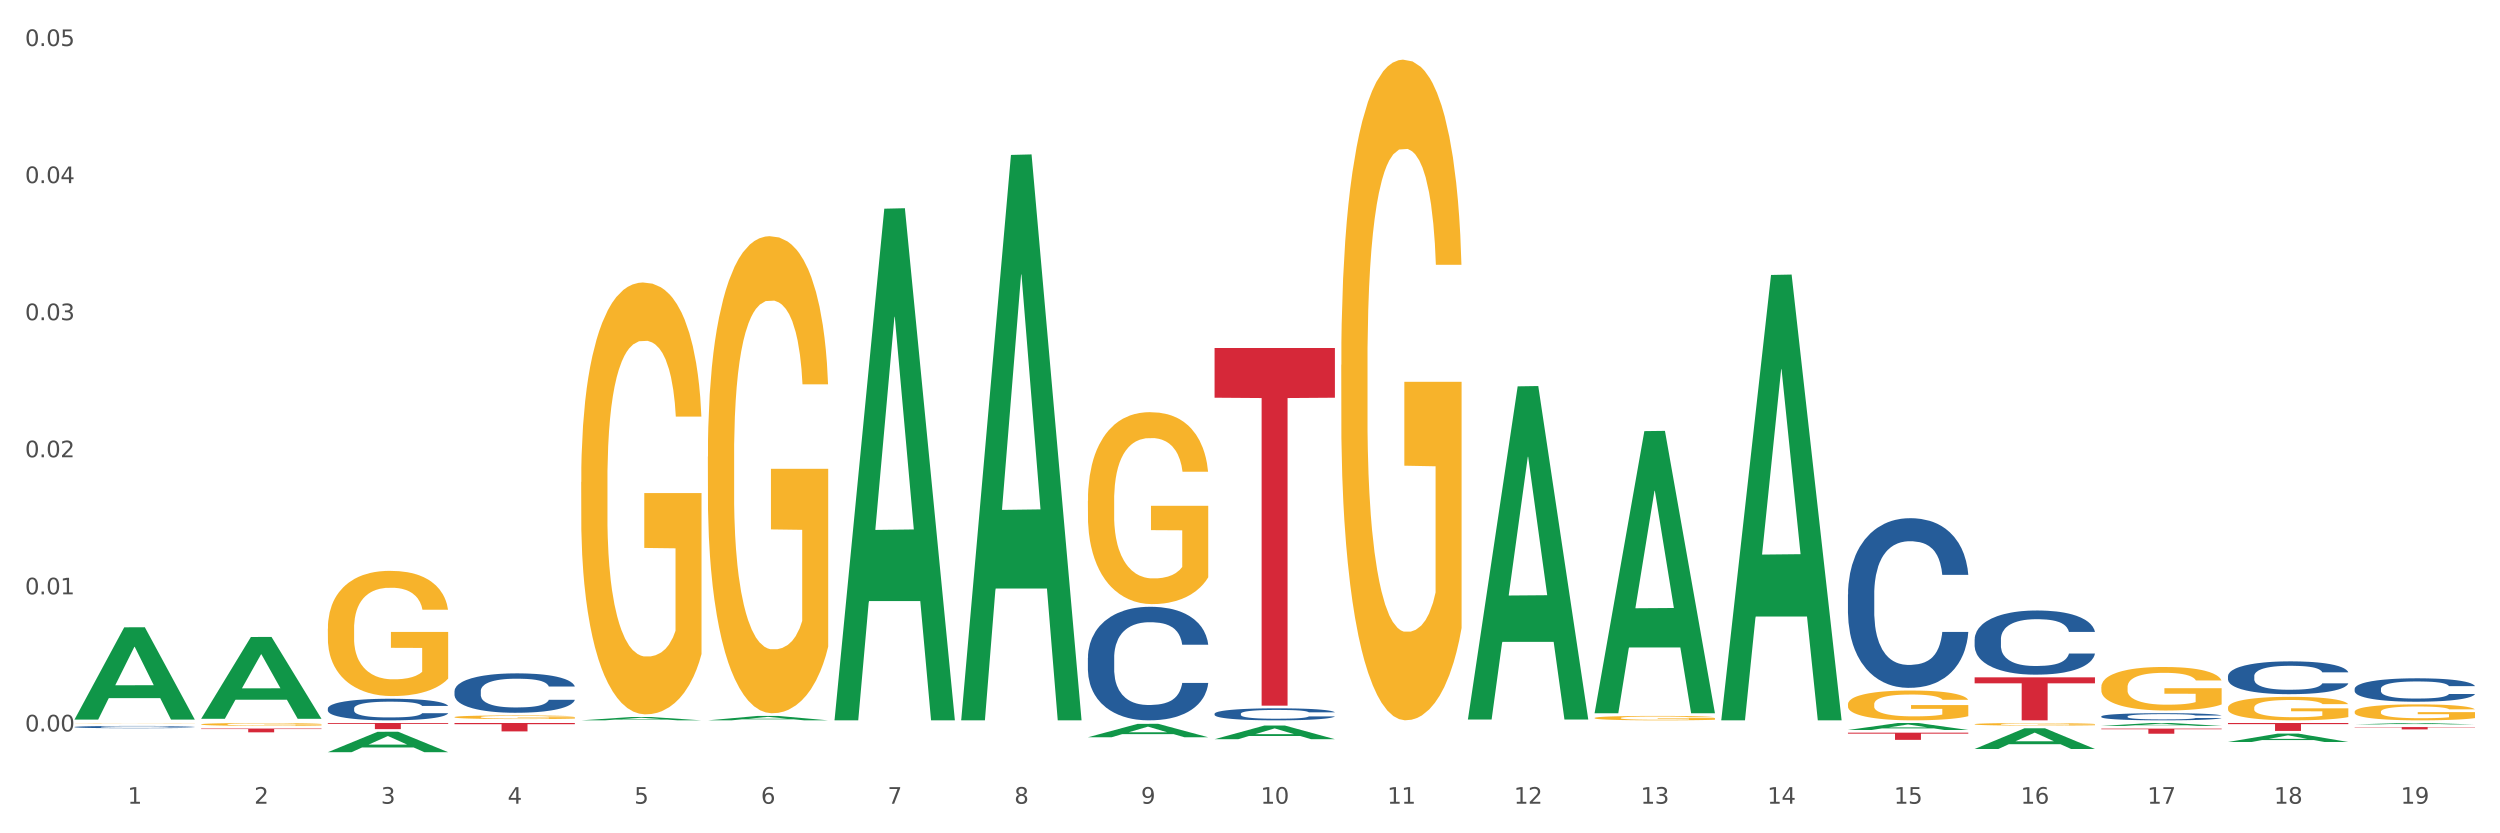 <?xml version="1.0" encoding="utf-8" standalone="no"?>
<!DOCTYPE svg PUBLIC "-//W3C//DTD SVG 1.1//EN"
  "http://www.w3.org/Graphics/SVG/1.1/DTD/svg11.dtd">
<svg xmlns:xlink="http://www.w3.org/1999/xlink" width="1080pt" height="360pt" viewBox="0 0 1080 360" xmlns="http://www.w3.org/2000/svg" version="1.1">
 <rect x="0" y="0" width="1080" height="360" fill="#333333" stroke="none"/>
 <defs>
  <style type="text/css">*{stroke-linejoin: round; stroke-linecap: butt}</style>
 </defs>
 <g id="figure_1">
  <g id="patch_1">
   <path d="M 0 360 
L 1080 360 
L 1080 0 
L 0 0 
z
" style="fill: #ffffff; stroke: #ffffff; stroke-linejoin: miter"/>
  </g>
  <g id="axes_1">
   <g id="matplotlib.axis_1">
    <g id="xtick_1">
     <g id="text_1">
      <!-- 1 -->
      <g style="fill: #4d4d4d" transform="translate(55.115 347.204) scale(0.096 -0.096)">
       <defs>
        <path id="DejaVuSans-31" d="M 794 531 
L 1825 531 
L 1825 4091 
L 703 3866 
L 703 4441 
L 1819 4666 
L 2450 4666 
L 2450 531 
L 3481 531 
L 3481 0 
L 794 0 
L 794 531 
z
" transform="scale(0.016)"/>
       </defs>
       <use xlink:href="#DejaVuSans-31"/>
      </g>
     </g>
    </g>
    <g id="xtick_2">
     <g id="text_2">
      <!-- 2 -->
      <g style="fill: #4d4d4d" transform="translate(109.839 347.204) scale(0.096 -0.096)">
       <defs>
        <path id="DejaVuSans-32" d="M 1228 531 
L 3431 531 
L 3431 0 
L 469 0 
L 469 531 
Q 828 903 1448 1529 
Q 2069 2156 2228 2338 
Q 2531 2678 2651 2914 
Q 2772 3150 2772 3378 
Q 2772 3750 2511 3984 
Q 2250 4219 1831 4219 
Q 1534 4219 1204 4116 
Q 875 4013 500 3803 
L 500 4441 
Q 881 4594 1212 4672 
Q 1544 4750 1819 4750 
Q 2544 4750 2975 4387 
Q 3406 4025 3406 3419 
Q 3406 3131 3298 2873 
Q 3191 2616 2906 2266 
Q 2828 2175 2409 1742 
Q 1991 1309 1228 531 
z
" transform="scale(0.016)"/>
       </defs>
       <use xlink:href="#DejaVuSans-32"/>
      </g>
     </g>
    </g>
    <g id="xtick_3">
     <g id="text_3">
      <!-- 3 -->
      <g style="fill: #4d4d4d" transform="translate(164.564 347.204) scale(0.096 -0.096)">
       <defs>
        <path id="DejaVuSans-33" d="M 2597 2516 
Q 3050 2419 3304 2112 
Q 3559 1806 3559 1356 
Q 3559 666 3084 287 
Q 2609 -91 1734 -91 
Q 1441 -91 1130 -33 
Q 819 25 488 141 
L 488 750 
Q 750 597 1062 519 
Q 1375 441 1716 441 
Q 2309 441 2620 675 
Q 2931 909 2931 1356 
Q 2931 1769 2642 2001 
Q 2353 2234 1838 2234 
L 1294 2234 
L 1294 2753 
L 1863 2753 
Q 2328 2753 2575 2939 
Q 2822 3125 2822 3475 
Q 2822 3834 2567 4026 
Q 2313 4219 1838 4219 
Q 1578 4219 1281 4162 
Q 984 4106 628 3988 
L 628 4550 
Q 988 4650 1302 4700 
Q 1616 4750 1894 4750 
Q 2613 4750 3031 4423 
Q 3450 4097 3450 3541 
Q 3450 3153 3228 2886 
Q 3006 2619 2597 2516 
z
" transform="scale(0.016)"/>
       </defs>
       <use xlink:href="#DejaVuSans-33"/>
      </g>
     </g>
    </g>
    <g id="xtick_4">
     <g id="text_4">
      <!-- 4 -->
      <g style="fill: #4d4d4d" transform="translate(219.288 347.204) scale(0.096 -0.096)">
       <defs>
        <path id="DejaVuSans-34" d="M 2419 4116 
L 825 1625 
L 2419 1625 
L 2419 4116 
z
M 2253 4666 
L 3047 4666 
L 3047 1625 
L 3713 1625 
L 3713 1100 
L 3047 1100 
L 3047 0 
L 2419 0 
L 2419 1100 
L 313 1100 
L 313 1709 
L 2253 4666 
z
" transform="scale(0.016)"/>
       </defs>
       <use xlink:href="#DejaVuSans-34"/>
      </g>
     </g>
    </g>
    <g id="xtick_5">
     <g id="text_5">
      <!-- 5 -->
      <g style="fill: #4d4d4d" transform="translate(274.012 347.204) scale(0.096 -0.096)">
       <defs>
        <path id="DejaVuSans-35" d="M 691 4666 
L 3169 4666 
L 3169 4134 
L 1269 4134 
L 1269 2991 
Q 1406 3038 1543 3061 
Q 1681 3084 1819 3084 
Q 2600 3084 3056 2656 
Q 3513 2228 3513 1497 
Q 3513 744 3044 326 
Q 2575 -91 1722 -91 
Q 1428 -91 1123 -41 
Q 819 9 494 109 
L 494 744 
Q 775 591 1075 516 
Q 1375 441 1709 441 
Q 2250 441 2565 725 
Q 2881 1009 2881 1497 
Q 2881 1984 2565 2268 
Q 2250 2553 1709 2553 
Q 1456 2553 1204 2497 
Q 953 2441 691 2322 
L 691 4666 
z
" transform="scale(0.016)"/>
       </defs>
       <use xlink:href="#DejaVuSans-35"/>
      </g>
     </g>
    </g>
    <g id="xtick_6">
     <g id="text_6">
      <!-- 6 -->
      <g style="fill: #4d4d4d" transform="translate(328.736 347.204) scale(0.096 -0.096)">
       <defs>
        <path id="DejaVuSans-36" d="M 2113 2584 
Q 1688 2584 1439 2293 
Q 1191 2003 1191 1497 
Q 1191 994 1439 701 
Q 1688 409 2113 409 
Q 2538 409 2786 701 
Q 3034 994 3034 1497 
Q 3034 2003 2786 2293 
Q 2538 2584 2113 2584 
z
M 3366 4563 
L 3366 3988 
Q 3128 4100 2886 4159 
Q 2644 4219 2406 4219 
Q 1781 4219 1451 3797 
Q 1122 3375 1075 2522 
Q 1259 2794 1537 2939 
Q 1816 3084 2150 3084 
Q 2853 3084 3261 2657 
Q 3669 2231 3669 1497 
Q 3669 778 3244 343 
Q 2819 -91 2113 -91 
Q 1303 -91 875 529 
Q 447 1150 447 2328 
Q 447 3434 972 4092 
Q 1497 4750 2381 4750 
Q 2619 4750 2861 4703 
Q 3103 4656 3366 4563 
z
" transform="scale(0.016)"/>
       </defs>
       <use xlink:href="#DejaVuSans-36"/>
      </g>
     </g>
    </g>
    <g id="xtick_7">
     <g id="text_7">
      <!-- 7 -->
      <g style="fill: #4d4d4d" transform="translate(383.461 347.204) scale(0.096 -0.096)">
       <defs>
        <path id="DejaVuSans-37" d="M 525 4666 
L 3525 4666 
L 3525 4397 
L 1831 0 
L 1172 0 
L 2766 4134 
L 525 4134 
L 525 4666 
z
" transform="scale(0.016)"/>
       </defs>
       <use xlink:href="#DejaVuSans-37"/>
      </g>
     </g>
    </g>
    <g id="xtick_8">
     <g id="text_8">
      <!-- 8 -->
      <g style="fill: #4d4d4d" transform="translate(438.185 347.204) scale(0.096 -0.096)">
       <defs>
        <path id="DejaVuSans-38" d="M 2034 2216 
Q 1584 2216 1326 1975 
Q 1069 1734 1069 1313 
Q 1069 891 1326 650 
Q 1584 409 2034 409 
Q 2484 409 2743 651 
Q 3003 894 3003 1313 
Q 3003 1734 2745 1975 
Q 2488 2216 2034 2216 
z
M 1403 2484 
Q 997 2584 770 2862 
Q 544 3141 544 3541 
Q 544 4100 942 4425 
Q 1341 4750 2034 4750 
Q 2731 4750 3128 4425 
Q 3525 4100 3525 3541 
Q 3525 3141 3298 2862 
Q 3072 2584 2669 2484 
Q 3125 2378 3379 2068 
Q 3634 1759 3634 1313 
Q 3634 634 3220 271 
Q 2806 -91 2034 -91 
Q 1263 -91 848 271 
Q 434 634 434 1313 
Q 434 1759 690 2068 
Q 947 2378 1403 2484 
z
M 1172 3481 
Q 1172 3119 1398 2916 
Q 1625 2713 2034 2713 
Q 2441 2713 2670 2916 
Q 2900 3119 2900 3481 
Q 2900 3844 2670 4047 
Q 2441 4250 2034 4250 
Q 1625 4250 1398 4047 
Q 1172 3844 1172 3481 
z
" transform="scale(0.016)"/>
       </defs>
       <use xlink:href="#DejaVuSans-38"/>
      </g>
     </g>
    </g>
    <g id="xtick_9">
     <g id="text_9">
      <!-- 9 -->
      <g style="fill: #4d4d4d" transform="translate(492.909 347.204) scale(0.096 -0.096)">
       <defs>
        <path id="DejaVuSans-39" d="M 703 97 
L 703 672 
Q 941 559 1184 500 
Q 1428 441 1663 441 
Q 2288 441 2617 861 
Q 2947 1281 2994 2138 
Q 2813 1869 2534 1725 
Q 2256 1581 1919 1581 
Q 1219 1581 811 2004 
Q 403 2428 403 3163 
Q 403 3881 828 4315 
Q 1253 4750 1959 4750 
Q 2769 4750 3195 4129 
Q 3622 3509 3622 2328 
Q 3622 1225 3098 567 
Q 2575 -91 1691 -91 
Q 1453 -91 1209 -44 
Q 966 3 703 97 
z
M 1959 2075 
Q 2384 2075 2632 2365 
Q 2881 2656 2881 3163 
Q 2881 3666 2632 3958 
Q 2384 4250 1959 4250 
Q 1534 4250 1286 3958 
Q 1038 3666 1038 3163 
Q 1038 2656 1286 2365 
Q 1534 2075 1959 2075 
z
" transform="scale(0.016)"/>
       </defs>
       <use xlink:href="#DejaVuSans-39"/>
      </g>
     </g>
    </g>
    <g id="xtick_10">
     <g id="text_10">
      <!-- 10 -->
      <g style="fill: #4d4d4d" transform="translate(544.58 347.204) scale(0.096 -0.096)">
       <defs>
        <path id="DejaVuSans-30" d="M 2034 4250 
Q 1547 4250 1301 3770 
Q 1056 3291 1056 2328 
Q 1056 1369 1301 889 
Q 1547 409 2034 409 
Q 2525 409 2770 889 
Q 3016 1369 3016 2328 
Q 3016 3291 2770 3770 
Q 2525 4250 2034 4250 
z
M 2034 4750 
Q 2819 4750 3233 4129 
Q 3647 3509 3647 2328 
Q 3647 1150 3233 529 
Q 2819 -91 2034 -91 
Q 1250 -91 836 529 
Q 422 1150 422 2328 
Q 422 3509 836 4129 
Q 1250 4750 2034 4750 
z
" transform="scale(0.016)"/>
       </defs>
       <use xlink:href="#DejaVuSans-31"/>
       <use xlink:href="#DejaVuSans-30" transform="translate(63.623 0)"/>
      </g>
     </g>
    </g>
    <g id="xtick_11">
     <g id="text_11">
      <!-- 11 -->
      <g style="fill: #4d4d4d" transform="translate(599.304 347.204) scale(0.096 -0.096)">
       <use xlink:href="#DejaVuSans-31"/>
       <use xlink:href="#DejaVuSans-31" transform="translate(63.623 0)"/>
      </g>
     </g>
    </g>
    <g id="xtick_12">
     <g id="text_12">
      <!-- 12 -->
      <g style="fill: #4d4d4d" transform="translate(654.028 347.204) scale(0.096 -0.096)">
       <use xlink:href="#DejaVuSans-31"/>
       <use xlink:href="#DejaVuSans-32" transform="translate(63.623 0)"/>
      </g>
     </g>
    </g>
    <g id="xtick_13">
     <g id="text_13">
      <!-- 13 -->
      <g style="fill: #4d4d4d" transform="translate(708.752 347.204) scale(0.096 -0.096)">
       <use xlink:href="#DejaVuSans-31"/>
       <use xlink:href="#DejaVuSans-33" transform="translate(63.623 0)"/>
      </g>
     </g>
    </g>
    <g id="xtick_14">
     <g id="text_14">
      <!-- 14 -->
      <g style="fill: #4d4d4d" transform="translate(763.477 347.204) scale(0.096 -0.096)">
       <use xlink:href="#DejaVuSans-31"/>
       <use xlink:href="#DejaVuSans-34" transform="translate(63.623 0)"/>
      </g>
     </g>
    </g>
    <g id="xtick_15">
     <g id="text_15">
      <!-- 15 -->
      <g style="fill: #4d4d4d" transform="translate(818.201 347.204) scale(0.096 -0.096)">
       <use xlink:href="#DejaVuSans-31"/>
       <use xlink:href="#DejaVuSans-35" transform="translate(63.623 0)"/>
      </g>
     </g>
    </g>
    <g id="xtick_16">
     <g id="text_16">
      <!-- 16 -->
      <g style="fill: #4d4d4d" transform="translate(872.925 347.204) scale(0.096 -0.096)">
       <use xlink:href="#DejaVuSans-31"/>
       <use xlink:href="#DejaVuSans-36" transform="translate(63.623 0)"/>
      </g>
     </g>
    </g>
    <g id="xtick_17">
     <g id="text_17">
      <!-- 17 -->
      <g style="fill: #4d4d4d" transform="translate(927.649 347.204) scale(0.096 -0.096)">
       <use xlink:href="#DejaVuSans-31"/>
       <use xlink:href="#DejaVuSans-37" transform="translate(63.623 0)"/>
      </g>
     </g>
    </g>
    <g id="xtick_18">
     <g id="text_18">
      <!-- 18 -->
      <g style="fill: #4d4d4d" transform="translate(982.374 347.204) scale(0.096 -0.096)">
       <use xlink:href="#DejaVuSans-31"/>
       <use xlink:href="#DejaVuSans-38" transform="translate(63.623 0)"/>
      </g>
     </g>
    </g>
    <g id="xtick_19">
     <g id="text_19">
      <!-- 19 -->
      <g style="fill: #4d4d4d" transform="translate(1037.098 347.204) scale(0.096 -0.096)">
       <use xlink:href="#DejaVuSans-31"/>
       <use xlink:href="#DejaVuSans-39" transform="translate(63.623 0)"/>
      </g>
     </g>
    </g>
    <g id="xtick_20"/>
    <g id="xtick_21"/>
    <g id="xtick_22"/>
    <g id="xtick_23"/>
    <g id="xtick_24"/>
    <g id="xtick_25"/>
    <g id="xtick_26"/>
    <g id="xtick_27"/>
    <g id="xtick_28"/>
    <g id="xtick_29"/>
    <g id="xtick_30"/>
    <g id="xtick_31"/>
    <g id="xtick_32"/>
    <g id="xtick_33"/>
    <g id="xtick_34"/>
    <g id="xtick_35"/>
    <g id="xtick_36"/>
    <g id="xtick_37"/>
   </g>
   <g id="matplotlib.axis_2">
    <g id="ytick_1">
     <g id="text_20">
      <!-- 0.00 -->
      <g style="fill: #4d4d4d" transform="translate(10.8 315.984) scale(0.096 -0.096)">
       <defs>
        <path id="DejaVuSans-2e" d="M 684 794 
L 1344 794 
L 1344 0 
L 684 0 
L 684 794 
z
" transform="scale(0.016)"/>
       </defs>
       <use xlink:href="#DejaVuSans-30"/>
       <use xlink:href="#DejaVuSans-2e" transform="translate(63.623 0)"/>
       <use xlink:href="#DejaVuSans-30" transform="translate(95.41 0)"/>
       <use xlink:href="#DejaVuSans-30" transform="translate(159.033 0)"/>
      </g>
     </g>
    </g>
    <g id="ytick_2">
     <g id="text_21">
      <!-- 0.01 -->
      <g style="fill: #4d4d4d" transform="translate(10.8 256.765) scale(0.096 -0.096)">
       <use xlink:href="#DejaVuSans-30"/>
       <use xlink:href="#DejaVuSans-2e" transform="translate(63.623 0)"/>
       <use xlink:href="#DejaVuSans-30" transform="translate(95.41 0)"/>
       <use xlink:href="#DejaVuSans-31" transform="translate(159.033 0)"/>
      </g>
     </g>
    </g>
    <g id="ytick_3">
     <g id="text_22">
      <!-- 0.02 -->
      <g style="fill: #4d4d4d" transform="translate(10.8 197.546) scale(0.096 -0.096)">
       <use xlink:href="#DejaVuSans-30"/>
       <use xlink:href="#DejaVuSans-2e" transform="translate(63.623 0)"/>
       <use xlink:href="#DejaVuSans-30" transform="translate(95.41 0)"/>
       <use xlink:href="#DejaVuSans-32" transform="translate(159.033 0)"/>
      </g>
     </g>
    </g>
    <g id="ytick_4">
     <g id="text_23">
      <!-- 0.03 -->
      <g style="fill: #4d4d4d" transform="translate(10.8 138.326) scale(0.096 -0.096)">
       <use xlink:href="#DejaVuSans-30"/>
       <use xlink:href="#DejaVuSans-2e" transform="translate(63.623 0)"/>
       <use xlink:href="#DejaVuSans-30" transform="translate(95.41 0)"/>
       <use xlink:href="#DejaVuSans-33" transform="translate(159.033 0)"/>
      </g>
     </g>
    </g>
    <g id="ytick_5">
     <g id="text_24">
      <!-- 0.04 -->
      <g style="fill: #4d4d4d" transform="translate(10.8 79.107) scale(0.096 -0.096)">
       <use xlink:href="#DejaVuSans-30"/>
       <use xlink:href="#DejaVuSans-2e" transform="translate(63.623 0)"/>
       <use xlink:href="#DejaVuSans-30" transform="translate(95.41 0)"/>
       <use xlink:href="#DejaVuSans-34" transform="translate(159.033 0)"/>
      </g>
     </g>
    </g>
    <g id="ytick_6">
     <g id="text_25">
      <!-- 0.05 -->
      <g style="fill: #4d4d4d" transform="translate(10.8 19.887) scale(0.096 -0.096)">
       <use xlink:href="#DejaVuSans-30"/>
       <use xlink:href="#DejaVuSans-2e" transform="translate(63.623 0)"/>
       <use xlink:href="#DejaVuSans-30" transform="translate(95.41 0)"/>
       <use xlink:href="#DejaVuSans-35" transform="translate(159.033 0)"/>
      </g>
     </g>
    </g>
    <g id="ytick_7"/>
    <g id="ytick_8"/>
    <g id="ytick_9"/>
    <g id="ytick_10"/>
    <g id="ytick_11"/>
   </g>
   <g id="PolyCollection_1">
    <path d="M 1017.212 312.946 
L 1017.266 312.946 
L 1038.704 312.338 
L 1047.601 312.337 
L 1069.2 312.947 
L 1058.91 312.947 
L 1054.247 312.805 
L 1032.112 312.805 
L 1031.951 312.808 
L 1027.449 312.947 
L 1017.212 312.947 
L 1017.212 312.946 
L 1034.899 312.72 
L 1051.46 312.72 
L 1043.26 312.467 
L 1043.152 312.466 
L 1043.045 312.468 
L 1034.845 312.72 
L 1034.899 312.72 
L 1017.212 312.946 
z
" clip-path="url(#pd587df61b3)" style="fill: #109648"/>
    <path d="M 1017.212 297.568 
L 1017.273 297.559 
L 1017.273 297.3 
L 1017.458 296.949 
L 1018.134 296.302 
L 1018.994 295.812 
L 1020.469 295.239 
L 1021.268 294.999 
L 1022.312 294.731 
L 1024.463 294.296 
L 1026.921 293.927 
L 1028.642 293.723 
L 1029.932 293.594 
L 1032.821 293.363 
L 1034.48 293.261 
L 1036.2 293.178 
L 1037.675 293.123 
L 1040.133 293.058 
L 1042.1 293.03 
L 1044.374 293.021 
L 1046.279 293.03 
L 1048.798 293.067 
L 1052.485 293.178 
L 1053.899 293.243 
L 1055.804 293.354 
L 1057.77 293.502 
L 1059.368 293.649 
L 1061.211 293.862 
L 1063.116 294.139 
L 1064.96 294.491 
L 1066.25 294.814 
L 1067.295 295.156 
L 1068.217 295.572 
L 1068.893 296.025 
L 1069.2 296.404 
L 1057.954 296.404 
L 1057.647 296.062 
L 1057.033 295.692 
L 1056.418 295.443 
L 1055.742 295.239 
L 1054.697 295.008 
L 1053.776 294.86 
L 1052.239 294.685 
L 1050.826 294.574 
L 1049.658 294.509 
L 1048.245 294.454 
L 1045.234 294.398 
L 1043.083 294.398 
L 1041.731 294.417 
L 1040.072 294.463 
L 1038.659 294.527 
L 1036.999 294.638 
L 1035.709 294.759 
L 1034.418 294.916 
L 1033.681 295.027 
L 1032.575 295.23 
L 1031.837 295.396 
L 1030.854 295.683 
L 1030.301 295.886 
L 1029.318 296.413 
L 1028.888 296.801 
L 1028.703 297.069 
L 1028.58 297.365 
L 1028.58 298.807 
L 1028.949 299.454 
L 1029.256 299.731 
L 1029.748 300.046 
L 1030.67 300.452 
L 1032.022 300.85 
L 1033.435 301.136 
L 1034.603 301.312 
L 1035.709 301.441 
L 1036.815 301.543 
L 1038.167 301.635 
L 1039.273 301.691 
L 1040.932 301.746 
L 1042.899 301.774 
L 1044.435 301.774 
L 1047.569 301.728 
L 1048.982 301.682 
L 1050.334 301.617 
L 1051.809 301.515 
L 1052.977 301.404 
L 1053.653 301.321 
L 1054.759 301.146 
L 1055.619 300.961 
L 1056.357 300.748 
L 1056.848 300.563 
L 1057.401 300.286 
L 1057.831 299.972 
L 1057.954 299.805 
L 1069.2 299.805 
L 1068.954 300.138 
L 1068.524 300.462 
L 1067.664 300.896 
L 1066.988 301.146 
L 1065.943 301.451 
L 1064.837 301.709 
L 1063.301 301.996 
L 1061.887 302.209 
L 1060.412 302.393 
L 1058.815 302.56 
L 1055.926 302.791 
L 1054.882 302.856 
L 1052.67 302.966 
L 1050.949 303.031 
L 1048.429 303.096 
L 1045.848 303.133 
L 1043.145 303.142 
L 1040.748 303.124 
L 1038.105 303.068 
L 1036.446 303.013 
L 1034.603 302.929 
L 1032.452 302.8 
L 1030.424 302.643 
L 1028.519 302.458 
L 1026.737 302.245 
L 1025.078 302.005 
L 1022.927 301.608 
L 1021.329 301.22 
L 1020.162 300.859 
L 1019.363 300.554 
L 1018.564 300.166 
L 1018.134 299.898 
L 1017.458 299.251 
L 1017.212 298.65 
L 1017.212 297.568 
z
" clip-path="url(#pd587df61b3)" style="fill: #255c99"/>
    <path d="M 853.039 276.188 
L 853.101 276.162 
L 853.101 275.453 
L 853.285 274.491 
L 853.961 272.718 
L 854.821 271.376 
L 856.296 269.806 
L 857.095 269.148 
L 858.14 268.413 
L 860.29 267.223 
L 862.748 266.21 
L 864.469 265.653 
L 865.76 265.299 
L 868.648 264.666 
L 870.307 264.387 
L 872.028 264.159 
L 873.503 264.007 
L 875.961 263.83 
L 877.927 263.754 
L 880.201 263.729 
L 882.106 263.754 
L 884.625 263.855 
L 888.312 264.159 
L 889.726 264.337 
L 891.631 264.64 
L 893.597 265.046 
L 895.195 265.451 
L 897.038 266.033 
L 898.943 266.793 
L 900.787 267.755 
L 902.077 268.641 
L 903.122 269.578 
L 904.044 270.718 
L 904.72 271.959 
L 905.027 272.997 
L 893.782 272.997 
L 893.474 272.06 
L 892.86 271.047 
L 892.245 270.363 
L 891.569 269.806 
L 890.525 269.173 
L 889.603 268.768 
L 888.067 268.287 
L 886.653 267.983 
L 885.486 267.806 
L 884.072 267.654 
L 881.061 267.502 
L 878.91 267.502 
L 877.558 267.553 
L 875.899 267.679 
L 874.486 267.856 
L 872.827 268.16 
L 871.536 268.489 
L 870.246 268.92 
L 869.508 269.224 
L 868.402 269.781 
L 867.665 270.237 
L 866.681 271.022 
L 866.128 271.579 
L 865.145 273.022 
L 864.715 274.086 
L 864.531 274.82 
L 864.408 275.631 
L 864.408 279.581 
L 864.776 281.354 
L 865.084 282.113 
L 865.575 282.974 
L 866.497 284.088 
L 867.849 285.177 
L 869.262 285.962 
L 870.43 286.443 
L 871.536 286.798 
L 872.642 287.076 
L 873.994 287.33 
L 875.1 287.482 
L 876.759 287.634 
L 878.726 287.71 
L 880.262 287.71 
L 883.396 287.583 
L 884.81 287.456 
L 886.162 287.279 
L 887.636 287.001 
L 888.804 286.697 
L 889.48 286.469 
L 890.586 285.988 
L 891.446 285.481 
L 892.184 284.899 
L 892.675 284.392 
L 893.228 283.633 
L 893.659 282.772 
L 893.782 282.316 
L 905.027 282.316 
L 904.781 283.227 
L 904.351 284.114 
L 903.491 285.304 
L 902.815 285.988 
L 901.77 286.823 
L 900.664 287.532 
L 899.128 288.317 
L 897.714 288.9 
L 896.24 289.406 
L 894.642 289.862 
L 891.754 290.495 
L 890.709 290.672 
L 888.497 290.976 
L 886.776 291.153 
L 884.257 291.331 
L 881.676 291.432 
L 878.972 291.457 
L 876.575 291.407 
L 873.933 291.255 
L 872.273 291.103 
L 870.43 290.875 
L 868.279 290.52 
L 866.251 290.09 
L 864.346 289.583 
L 862.564 289.001 
L 860.905 288.343 
L 858.754 287.254 
L 857.156 286.19 
L 855.989 285.203 
L 855.19 284.367 
L 854.391 283.303 
L 853.961 282.569 
L 853.285 280.796 
L 853.039 279.15 
L 853.039 276.188 
z
" clip-path="url(#pd587df61b3)" style="fill: #255c99"/>
    <path d="M 907.763 309.482 
L 907.825 309.48 
L 907.825 309.4 
L 908.009 309.293 
L 908.685 309.094 
L 909.545 308.944 
L 911.02 308.768 
L 911.819 308.695 
L 912.864 308.613 
L 915.015 308.479 
L 917.473 308.366 
L 919.193 308.304 
L 920.484 308.264 
L 923.372 308.193 
L 925.031 308.162 
L 926.752 308.137 
L 928.227 308.12 
L 930.685 308.1 
L 932.651 308.091 
L 934.925 308.088 
L 936.83 308.091 
L 939.35 308.103 
L 943.037 308.137 
L 944.45 308.156 
L 946.355 308.19 
L 948.321 308.236 
L 949.919 308.281 
L 951.763 308.346 
L 953.668 308.431 
L 955.511 308.539 
L 956.802 308.638 
L 957.846 308.743 
L 958.768 308.87 
L 959.444 309.009 
L 959.751 309.125 
L 948.506 309.125 
L 948.199 309.021 
L 947.584 308.907 
L 946.97 308.831 
L 946.294 308.768 
L 945.249 308.698 
L 944.327 308.652 
L 942.791 308.598 
L 941.377 308.564 
L 940.21 308.545 
L 938.796 308.528 
L 935.785 308.511 
L 933.635 308.511 
L 932.283 308.516 
L 930.623 308.53 
L 929.21 308.55 
L 927.551 308.584 
L 926.26 308.621 
L 924.97 308.669 
L 924.232 308.703 
L 923.126 308.766 
L 922.389 308.817 
L 921.406 308.904 
L 920.853 308.967 
L 919.869 309.128 
L 919.439 309.247 
L 919.255 309.329 
L 919.132 309.42 
L 919.132 309.862 
L 919.501 310.06 
L 919.808 310.145 
L 920.3 310.242 
L 921.221 310.366 
L 922.573 310.488 
L 923.987 310.576 
L 925.154 310.63 
L 926.26 310.67 
L 927.366 310.701 
L 928.718 310.729 
L 929.825 310.746 
L 931.484 310.763 
L 933.45 310.772 
L 934.986 310.772 
L 938.12 310.757 
L 939.534 310.743 
L 940.886 310.723 
L 942.361 310.692 
L 943.528 310.658 
L 944.204 310.633 
L 945.31 310.579 
L 946.171 310.522 
L 946.908 310.457 
L 947.4 310.4 
L 947.953 310.315 
L 948.383 310.219 
L 948.506 310.168 
L 959.751 310.168 
L 959.506 310.27 
L 959.075 310.369 
L 958.215 310.502 
L 957.539 310.579 
L 956.495 310.672 
L 955.388 310.752 
L 953.852 310.84 
L 952.439 310.905 
L 950.964 310.961 
L 949.366 311.012 
L 946.478 311.083 
L 945.433 311.103 
L 943.221 311.137 
L 941.5 311.157 
L 938.981 311.177 
L 936.4 311.188 
L 933.696 311.191 
L 931.299 311.185 
L 928.657 311.168 
L 926.998 311.151 
L 925.154 311.126 
L 923.003 311.086 
L 920.975 311.038 
L 919.07 310.981 
L 917.288 310.916 
L 915.629 310.842 
L 913.478 310.721 
L 911.881 310.602 
L 910.713 310.491 
L 909.914 310.398 
L 909.115 310.279 
L 908.685 310.196 
L 908.009 309.998 
L 907.763 309.814 
L 907.763 309.482 
z
" clip-path="url(#pd587df61b3)" style="fill: #255c99"/>
    <path d="M 962.488 292.076 
L 962.549 292.063 
L 962.549 291.7 
L 962.733 291.208 
L 963.409 290.301 
L 964.27 289.615 
L 965.745 288.812 
L 966.543 288.475 
L 967.588 288.1 
L 969.739 287.491 
L 972.197 286.973 
L 973.918 286.688 
L 975.208 286.507 
L 978.096 286.183 
L 979.756 286.041 
L 981.476 285.924 
L 982.951 285.846 
L 985.409 285.756 
L 987.376 285.717 
L 989.649 285.704 
L 991.554 285.717 
L 994.074 285.769 
L 997.761 285.924 
L 999.174 286.015 
L 1001.079 286.17 
L 1003.046 286.377 
L 1004.643 286.585 
L 1006.487 286.882 
L 1008.392 287.271 
L 1010.236 287.763 
L 1011.526 288.216 
L 1012.571 288.696 
L 1013.492 289.278 
L 1014.168 289.913 
L 1014.476 290.444 
L 1003.23 290.444 
L 1002.923 289.965 
L 1002.308 289.447 
L 1001.694 289.097 
L 1001.018 288.812 
L 999.973 288.488 
L 999.051 288.281 
L 997.515 288.035 
L 996.102 287.88 
L 994.934 287.789 
L 993.521 287.711 
L 990.51 287.634 
L 988.359 287.634 
L 987.007 287.66 
L 985.348 287.724 
L 983.934 287.815 
L 982.275 287.97 
L 980.985 288.139 
L 979.694 288.359 
L 978.957 288.514 
L 977.851 288.799 
L 977.113 289.032 
L 976.13 289.434 
L 975.577 289.719 
L 974.594 290.457 
L 974.163 291.001 
L 973.979 291.376 
L 973.856 291.791 
L 973.856 293.811 
L 974.225 294.718 
L 974.532 295.106 
L 975.024 295.547 
L 975.946 296.116 
L 977.298 296.673 
L 978.711 297.075 
L 979.878 297.321 
L 980.985 297.502 
L 982.091 297.645 
L 983.443 297.774 
L 984.549 297.852 
L 986.208 297.93 
L 988.174 297.968 
L 989.711 297.968 
L 992.845 297.904 
L 994.258 297.839 
L 995.61 297.748 
L 997.085 297.606 
L 998.253 297.45 
L 998.928 297.334 
L 1000.035 297.088 
L 1000.895 296.829 
L 1001.632 296.531 
L 1002.124 296.272 
L 1002.677 295.883 
L 1003.107 295.443 
L 1003.23 295.21 
L 1014.476 295.21 
L 1014.23 295.676 
L 1013.8 296.129 
L 1012.939 296.738 
L 1012.263 297.088 
L 1011.219 297.515 
L 1010.113 297.878 
L 1008.576 298.279 
L 1007.163 298.577 
L 1005.688 298.836 
L 1004.09 299.069 
L 1001.202 299.393 
L 1000.158 299.484 
L 997.945 299.639 
L 996.225 299.73 
L 993.705 299.82 
L 991.124 299.872 
L 988.42 299.885 
L 986.024 299.859 
L 983.381 299.782 
L 981.722 299.704 
L 979.878 299.587 
L 977.728 299.406 
L 975.7 299.186 
L 973.795 298.927 
L 972.013 298.629 
L 970.353 298.292 
L 968.203 297.735 
L 966.605 297.191 
L 965.437 296.686 
L 964.638 296.259 
L 963.84 295.715 
L 963.409 295.339 
L 962.733 294.433 
L 962.488 293.591 
L 962.488 292.076 
z
" clip-path="url(#pd587df61b3)" style="fill: #255c99"/>
    <path d="M 524.693 308.327 
L 524.755 308.322 
L 524.755 308.189 
L 524.939 308.009 
L 525.615 307.676 
L 526.476 307.424 
L 527.95 307.13 
L 528.749 307.007 
L 529.794 306.869 
L 531.945 306.646 
L 534.403 306.456 
L 536.123 306.351 
L 537.414 306.285 
L 540.302 306.166 
L 541.961 306.114 
L 543.682 306.071 
L 545.157 306.042 
L 547.615 306.009 
L 549.581 305.995 
L 551.855 305.99 
L 553.76 305.995 
L 556.28 306.014 
L 559.967 306.071 
L 561.38 306.104 
L 563.285 306.161 
L 565.252 306.237 
L 566.849 306.313 
L 568.693 306.422 
L 570.598 306.565 
L 572.441 306.745 
L 573.732 306.912 
L 574.777 307.087 
L 575.698 307.301 
L 576.374 307.534 
L 576.682 307.728 
L 565.436 307.728 
L 565.129 307.553 
L 564.514 307.363 
L 563.9 307.234 
L 563.224 307.13 
L 562.179 307.011 
L 561.257 306.935 
L 559.721 306.845 
L 558.307 306.788 
L 557.14 306.755 
L 555.727 306.726 
L 552.715 306.698 
L 550.565 306.698 
L 549.213 306.707 
L 547.553 306.731 
L 546.14 306.764 
L 544.481 306.821 
L 543.19 306.883 
L 541.9 306.964 
L 541.163 307.021 
L 540.056 307.125 
L 539.319 307.211 
L 538.336 307.358 
L 537.783 307.462 
L 536.799 307.733 
L 536.369 307.933 
L 536.185 308.07 
L 536.062 308.222 
L 536.062 308.963 
L 536.431 309.296 
L 536.738 309.438 
L 537.23 309.6 
L 538.151 309.809 
L 539.503 310.013 
L 540.917 310.16 
L 542.084 310.25 
L 543.19 310.317 
L 544.297 310.369 
L 545.648 310.417 
L 546.755 310.445 
L 548.414 310.474 
L 550.38 310.488 
L 551.917 310.488 
L 555.051 310.464 
L 556.464 310.44 
L 557.816 310.407 
L 559.291 310.355 
L 560.458 310.298 
L 561.134 310.255 
L 562.24 310.165 
L 563.101 310.07 
L 563.838 309.961 
L 564.33 309.866 
L 564.883 309.723 
L 565.313 309.562 
L 565.436 309.476 
L 576.682 309.476 
L 576.436 309.647 
L 576.006 309.814 
L 575.145 310.037 
L 574.469 310.165 
L 573.425 310.322 
L 572.318 310.455 
L 570.782 310.602 
L 569.369 310.711 
L 567.894 310.806 
L 566.296 310.892 
L 563.408 311.01 
L 562.363 311.044 
L 560.151 311.101 
L 558.43 311.134 
L 555.911 311.167 
L 553.33 311.186 
L 550.626 311.191 
L 548.229 311.181 
L 545.587 311.153 
L 543.928 311.124 
L 542.084 311.082 
L 539.933 311.015 
L 537.906 310.934 
L 536.001 310.839 
L 534.218 310.73 
L 532.559 310.607 
L 530.408 310.402 
L 528.811 310.203 
L 527.643 310.018 
L 526.844 309.861 
L 526.045 309.662 
L 525.615 309.524 
L 524.939 309.191 
L 524.693 308.883 
L 524.693 308.327 
z
" clip-path="url(#pd587df61b3)" style="fill: #255c99"/>
    <path d="M 688.866 307.898 
L 688.92 307.784 
L 710.358 186.245 
L 719.255 186.131 
L 740.854 308.128 
L 730.564 308.128 
L 725.901 279.719 
L 703.766 279.719 
L 703.605 280.177 
L 699.103 308.128 
L 688.866 308.128 
L 688.866 307.898 
L 706.553 262.765 
L 723.114 262.651 
L 714.914 212.134 
L 714.807 211.905 
L 714.7 212.248 
L 706.499 262.651 
L 706.553 262.765 
L 688.866 307.898 
z
" clip-path="url(#pd587df61b3)" style="fill: #109648"/>
    <path d="M 798.315 256.79 
L 798.376 256.723 
L 798.376 254.848 
L 798.561 252.305 
L 799.237 247.619 
L 800.097 244.071 
L 801.572 239.92 
L 802.371 238.179 
L 803.415 236.238 
L 805.566 233.092 
L 808.024 230.414 
L 809.745 228.941 
L 811.035 228.004 
L 813.924 226.33 
L 815.583 225.594 
L 817.303 224.992 
L 818.778 224.59 
L 821.236 224.121 
L 823.203 223.92 
L 825.476 223.854 
L 827.381 223.92 
L 829.901 224.188 
L 833.588 224.992 
L 835.001 225.46 
L 836.906 226.264 
L 838.873 227.335 
L 840.471 228.406 
L 842.314 229.945 
L 844.219 231.954 
L 846.063 234.498 
L 847.353 236.841 
L 848.398 239.318 
L 849.32 242.33 
L 849.996 245.61 
L 850.303 248.355 
L 839.057 248.355 
L 838.75 245.878 
L 838.135 243.2 
L 837.521 241.393 
L 836.845 239.92 
L 835.8 238.246 
L 834.879 237.175 
L 833.342 235.903 
L 831.929 235.1 
L 830.761 234.631 
L 829.348 234.23 
L 826.337 233.828 
L 824.186 233.828 
L 822.834 233.962 
L 821.175 234.297 
L 819.761 234.765 
L 818.102 235.569 
L 816.812 236.439 
L 815.521 237.577 
L 814.784 238.38 
L 813.678 239.853 
L 812.94 241.058 
L 811.957 243.133 
L 811.404 244.606 
L 810.421 248.422 
L 809.991 251.234 
L 809.806 253.175 
L 809.683 255.317 
L 809.683 265.76 
L 810.052 270.446 
L 810.359 272.455 
L 810.851 274.731 
L 811.773 277.676 
L 813.125 280.555 
L 814.538 282.63 
L 815.706 283.902 
L 816.812 284.839 
L 817.918 285.576 
L 819.27 286.245 
L 820.376 286.647 
L 822.035 287.048 
L 824.002 287.249 
L 825.538 287.249 
L 828.672 286.914 
L 830.085 286.58 
L 831.437 286.111 
L 832.912 285.375 
L 834.08 284.571 
L 834.756 283.969 
L 835.862 282.697 
L 836.722 281.358 
L 837.46 279.818 
L 837.951 278.48 
L 838.504 276.471 
L 838.934 274.195 
L 839.057 272.99 
L 850.303 272.99 
L 850.057 275.4 
L 849.627 277.743 
L 848.767 280.89 
L 848.091 282.697 
L 847.046 284.906 
L 845.94 286.781 
L 844.404 288.856 
L 842.99 290.396 
L 841.515 291.734 
L 839.918 292.939 
L 837.029 294.613 
L 835.985 295.082 
L 833.772 295.885 
L 832.052 296.354 
L 829.532 296.822 
L 826.951 297.09 
L 824.247 297.157 
L 821.851 297.023 
L 819.208 296.621 
L 817.549 296.22 
L 815.706 295.617 
L 813.555 294.68 
L 811.527 293.542 
L 809.622 292.203 
L 807.84 290.663 
L 806.181 288.923 
L 804.03 286.044 
L 802.432 283.233 
L 801.265 280.622 
L 800.466 278.413 
L 799.667 275.601 
L 799.237 273.66 
L 798.561 268.974 
L 798.315 264.622 
L 798.315 256.79 
z
" clip-path="url(#pd587df61b3)" style="fill: #255c99"/>
    <path d="M 141.624 306.051 
L 141.685 306.042 
L 141.685 305.804 
L 141.869 305.48 
L 142.545 304.883 
L 143.406 304.431 
L 144.88 303.903 
L 145.679 303.681 
L 146.724 303.434 
L 148.875 303.033 
L 151.333 302.692 
L 153.054 302.505 
L 154.344 302.385 
L 157.232 302.172 
L 158.891 302.078 
L 160.612 302.002 
L 162.087 301.951 
L 164.545 301.891 
L 166.511 301.865 
L 168.785 301.857 
L 170.69 301.865 
L 173.21 301.899 
L 176.897 302.002 
L 178.31 302.061 
L 180.215 302.164 
L 182.182 302.3 
L 183.779 302.436 
L 185.623 302.633 
L 187.528 302.888 
L 189.371 303.212 
L 190.662 303.511 
L 191.707 303.826 
L 192.628 304.21 
L 193.304 304.627 
L 193.612 304.977 
L 182.366 304.977 
L 182.059 304.661 
L 181.444 304.32 
L 180.83 304.09 
L 180.154 303.903 
L 179.109 303.69 
L 178.187 303.553 
L 176.651 303.391 
L 175.238 303.289 
L 174.07 303.229 
L 172.657 303.178 
L 169.645 303.127 
L 167.495 303.127 
L 166.143 303.144 
L 164.484 303.187 
L 163.07 303.246 
L 161.411 303.349 
L 160.12 303.459 
L 158.83 303.604 
L 158.093 303.707 
L 156.986 303.894 
L 156.249 304.048 
L 155.266 304.312 
L 154.713 304.499 
L 153.73 304.985 
L 153.299 305.343 
L 153.115 305.59 
L 152.992 305.863 
L 152.992 307.193 
L 153.361 307.79 
L 153.668 308.045 
L 154.16 308.335 
L 155.081 308.71 
L 156.433 309.077 
L 157.847 309.341 
L 159.014 309.503 
L 160.12 309.622 
L 161.227 309.716 
L 162.579 309.801 
L 163.685 309.853 
L 165.344 309.904 
L 167.31 309.929 
L 168.847 309.929 
L 171.981 309.887 
L 173.394 309.844 
L 174.746 309.784 
L 176.221 309.691 
L 177.388 309.588 
L 178.064 309.512 
L 179.17 309.35 
L 180.031 309.179 
L 180.768 308.983 
L 181.26 308.813 
L 181.813 308.557 
L 182.243 308.267 
L 182.366 308.114 
L 193.612 308.114 
L 193.366 308.421 
L 192.936 308.719 
L 192.075 309.119 
L 191.399 309.35 
L 190.355 309.631 
L 189.249 309.87 
L 187.712 310.134 
L 186.299 310.33 
L 184.824 310.5 
L 183.226 310.654 
L 180.338 310.867 
L 179.293 310.927 
L 177.081 311.029 
L 175.36 311.089 
L 172.841 311.148 
L 170.26 311.182 
L 167.556 311.191 
L 165.16 311.174 
L 162.517 311.123 
L 160.858 311.072 
L 159.014 310.995 
L 156.864 310.875 
L 154.836 310.731 
L 152.931 310.56 
L 151.149 310.364 
L 149.489 310.142 
L 147.339 309.776 
L 145.741 309.418 
L 144.573 309.085 
L 143.774 308.804 
L 142.975 308.446 
L 142.545 308.199 
L 141.869 307.602 
L 141.624 307.048 
L 141.624 306.051 
z
" clip-path="url(#pd587df61b3)" style="fill: #255c99"/>
    <path d="M 196.348 298.541 
L 196.409 298.525 
L 196.409 298.09 
L 196.594 297.499 
L 197.27 296.41 
L 198.13 295.586 
L 199.605 294.621 
L 200.404 294.217 
L 201.448 293.766 
L 203.599 293.035 
L 206.057 292.413 
L 207.778 292.071 
L 209.068 291.853 
L 211.957 291.464 
L 213.616 291.293 
L 215.336 291.153 
L 216.811 291.06 
L 219.269 290.951 
L 221.236 290.904 
L 223.509 290.888 
L 225.414 290.904 
L 227.934 290.966 
L 231.621 291.153 
L 233.034 291.262 
L 234.939 291.448 
L 236.906 291.697 
L 238.504 291.946 
L 240.347 292.304 
L 242.252 292.77 
L 244.096 293.362 
L 245.386 293.906 
L 246.431 294.481 
L 247.353 295.181 
L 248.029 295.943 
L 248.336 296.581 
L 237.09 296.581 
L 236.783 296.006 
L 236.168 295.384 
L 235.554 294.964 
L 234.878 294.621 
L 233.833 294.233 
L 232.912 293.984 
L 231.375 293.688 
L 229.962 293.502 
L 228.794 293.393 
L 227.381 293.299 
L 224.37 293.206 
L 222.219 293.206 
L 220.867 293.237 
L 219.208 293.315 
L 217.794 293.424 
L 216.135 293.61 
L 214.845 293.813 
L 213.554 294.077 
L 212.817 294.264 
L 211.711 294.606 
L 210.973 294.886 
L 209.99 295.368 
L 209.437 295.71 
L 208.454 296.597 
L 208.024 297.25 
L 207.839 297.701 
L 207.716 298.199 
L 207.716 300.625 
L 208.085 301.714 
L 208.392 302.181 
L 208.884 302.709 
L 209.806 303.394 
L 211.158 304.063 
L 212.571 304.545 
L 213.739 304.84 
L 214.845 305.058 
L 215.951 305.229 
L 217.303 305.385 
L 218.409 305.478 
L 220.068 305.571 
L 222.035 305.618 
L 223.571 305.618 
L 226.705 305.54 
L 228.118 305.462 
L 229.47 305.354 
L 230.945 305.182 
L 232.113 304.996 
L 232.789 304.856 
L 233.895 304.56 
L 234.755 304.249 
L 235.492 303.891 
L 235.984 303.58 
L 236.537 303.114 
L 236.967 302.585 
L 237.09 302.305 
L 248.336 302.305 
L 248.09 302.865 
L 247.66 303.409 
L 246.8 304.14 
L 246.124 304.56 
L 245.079 305.074 
L 243.973 305.509 
L 242.437 305.991 
L 241.023 306.349 
L 239.548 306.66 
L 237.951 306.94 
L 235.062 307.329 
L 234.018 307.438 
L 231.805 307.624 
L 230.085 307.733 
L 227.565 307.842 
L 224.984 307.904 
L 222.28 307.92 
L 219.884 307.889 
L 217.241 307.795 
L 215.582 307.702 
L 213.739 307.562 
L 211.588 307.344 
L 209.56 307.08 
L 207.655 306.769 
L 205.873 306.411 
L 204.214 306.007 
L 202.063 305.338 
L 200.465 304.685 
L 199.298 304.078 
L 198.499 303.565 
L 197.7 302.912 
L 197.27 302.461 
L 196.594 301.372 
L 196.348 300.361 
L 196.348 298.541 
z
" clip-path="url(#pd587df61b3)" style="fill: #255c99"/>
    <path d="M 469.969 284.173 
L 470.031 284.128 
L 470.031 282.874 
L 470.215 281.171 
L 470.891 278.035 
L 471.751 275.66 
L 473.226 272.882 
L 474.025 271.717 
L 475.07 270.418 
L 477.22 268.312 
L 479.679 266.52 
L 481.399 265.534 
L 482.69 264.907 
L 485.578 263.786 
L 487.237 263.294 
L 488.958 262.89 
L 490.433 262.621 
L 492.891 262.308 
L 494.857 262.173 
L 497.131 262.129 
L 499.036 262.173 
L 501.555 262.353 
L 505.242 262.89 
L 506.656 263.204 
L 508.561 263.742 
L 510.527 264.458 
L 512.125 265.175 
L 513.969 266.206 
L 515.874 267.55 
L 517.717 269.253 
L 519.008 270.821 
L 520.052 272.479 
L 520.974 274.495 
L 521.65 276.69 
L 521.957 278.527 
L 510.712 278.527 
L 510.404 276.87 
L 509.79 275.077 
L 509.175 273.868 
L 508.499 272.882 
L 507.455 271.762 
L 506.533 271.045 
L 504.997 270.194 
L 503.583 269.656 
L 502.416 269.342 
L 501.002 269.073 
L 497.991 268.805 
L 495.84 268.805 
L 494.488 268.894 
L 492.829 269.118 
L 491.416 269.432 
L 489.757 269.97 
L 488.466 270.552 
L 487.176 271.314 
L 486.438 271.851 
L 485.332 272.837 
L 484.595 273.644 
L 483.611 275.033 
L 483.058 276.018 
L 482.075 278.572 
L 481.645 280.454 
L 481.461 281.753 
L 481.338 283.187 
L 481.338 290.177 
L 481.706 293.313 
L 482.014 294.658 
L 482.505 296.181 
L 483.427 298.152 
L 484.779 300.079 
L 486.192 301.468 
L 487.36 302.319 
L 488.466 302.947 
L 489.572 303.439 
L 490.924 303.888 
L 492.03 304.156 
L 493.69 304.425 
L 495.656 304.56 
L 497.192 304.56 
L 500.326 304.336 
L 501.74 304.112 
L 503.092 303.798 
L 504.566 303.305 
L 505.734 302.767 
L 506.41 302.364 
L 507.516 301.513 
L 508.376 300.617 
L 509.114 299.586 
L 509.605 298.69 
L 510.159 297.346 
L 510.589 295.823 
L 510.712 295.016 
L 521.957 295.016 
L 521.711 296.629 
L 521.281 298.197 
L 520.421 300.303 
L 519.745 301.513 
L 518.7 302.991 
L 517.594 304.246 
L 516.058 305.635 
L 514.645 306.665 
L 513.17 307.562 
L 511.572 308.368 
L 508.684 309.488 
L 507.639 309.802 
L 505.427 310.34 
L 503.706 310.653 
L 501.187 310.967 
L 498.606 311.146 
L 495.902 311.191 
L 493.505 311.101 
L 490.863 310.832 
L 489.204 310.564 
L 487.36 310.16 
L 485.209 309.533 
L 483.181 308.771 
L 481.276 307.875 
L 479.494 306.845 
L 477.835 305.68 
L 475.684 303.753 
L 474.086 301.871 
L 472.919 300.124 
L 472.12 298.645 
L 471.321 296.763 
L 470.891 295.464 
L 470.215 292.328 
L 469.969 289.415 
L 469.969 284.173 
z
" clip-path="url(#pd587df61b3)" style="fill: #255c99"/>
    <path d="M 32.175 314.052 
L 32.236 314.051 
L 32.236 314.026 
L 32.421 313.991 
L 33.097 313.927 
L 33.957 313.879 
L 35.432 313.822 
L 36.231 313.798 
L 37.275 313.772 
L 39.426 313.729 
L 41.884 313.692 
L 43.605 313.672 
L 44.895 313.659 
L 47.784 313.636 
L 49.443 313.626 
L 51.164 313.618 
L 52.638 313.612 
L 55.096 313.606 
L 57.063 313.603 
L 59.337 313.602 
L 61.242 313.603 
L 63.761 313.607 
L 67.448 313.618 
L 68.862 313.624 
L 70.767 313.635 
L 72.733 313.65 
L 74.331 313.664 
L 76.174 313.686 
L 78.079 313.713 
L 79.923 313.748 
L 81.213 313.78 
L 82.258 313.814 
L 83.18 313.855 
L 83.856 313.9 
L 84.163 313.937 
L 72.917 313.937 
L 72.61 313.903 
L 71.996 313.867 
L 71.381 313.842 
L 70.705 313.822 
L 69.66 313.799 
L 68.739 313.784 
L 67.202 313.767 
L 65.789 313.756 
L 64.621 313.75 
L 63.208 313.744 
L 60.197 313.739 
L 58.046 313.739 
L 56.694 313.74 
L 55.035 313.745 
L 53.622 313.751 
L 51.962 313.762 
L 50.672 313.774 
L 49.381 313.79 
L 48.644 313.801 
L 47.538 313.821 
L 46.8 313.837 
L 45.817 313.866 
L 45.264 313.886 
L 44.281 313.938 
L 43.851 313.976 
L 43.666 314.003 
L 43.544 314.032 
L 43.544 314.175 
L 43.912 314.239 
L 44.22 314.266 
L 44.711 314.297 
L 45.633 314.338 
L 46.985 314.377 
L 48.398 314.405 
L 49.566 314.423 
L 50.672 314.436 
L 51.778 314.446 
L 53.13 314.455 
L 54.236 314.46 
L 55.895 314.466 
L 57.862 314.468 
L 59.398 314.468 
L 62.532 314.464 
L 63.945 314.459 
L 65.297 314.453 
L 66.772 314.443 
L 67.94 314.432 
L 68.616 314.424 
L 69.722 314.406 
L 70.582 314.388 
L 71.32 314.367 
L 71.811 314.349 
L 72.364 314.321 
L 72.795 314.29 
L 72.917 314.274 
L 84.163 314.274 
L 83.917 314.307 
L 83.487 314.339 
L 82.627 314.382 
L 81.951 314.406 
L 80.906 314.436 
L 79.8 314.462 
L 78.264 314.49 
L 76.85 314.511 
L 75.375 314.53 
L 73.778 314.546 
L 70.89 314.569 
L 69.845 314.575 
L 67.633 314.586 
L 65.912 314.593 
L 63.392 314.599 
L 60.811 314.603 
L 58.108 314.604 
L 55.711 314.602 
L 53.069 314.597 
L 51.409 314.591 
L 49.566 314.583 
L 47.415 314.57 
L 45.387 314.554 
L 43.482 314.536 
L 41.7 314.515 
L 40.041 314.491 
L 37.89 314.452 
L 36.292 314.414 
L 35.125 314.378 
L 34.326 314.348 
L 33.527 314.309 
L 33.097 314.283 
L 32.421 314.219 
L 32.175 314.159 
L 32.175 314.052 
z
" clip-path="url(#pd587df61b3)" style="fill: #255c99"/>
    <path d="M 688.866 310.16 
L 688.928 310.158 
L 688.928 310.095 
L 689.05 310.041 
L 689.664 309.909 
L 690.585 309.801 
L 691.26 309.743 
L 691.935 309.696 
L 692.733 309.649 
L 693.715 309.6 
L 695.495 309.528 
L 696.6 309.491 
L 697.95 309.452 
L 700.406 309.396 
L 702.186 309.365 
L 704.027 309.339 
L 707.034 309.307 
L 708.999 309.293 
L 711.086 309.283 
L 713.602 309.276 
L 715.505 309.274 
L 719.679 309.279 
L 723.239 309.295 
L 724.957 309.307 
L 727.167 309.328 
L 728.333 309.342 
L 730.236 309.37 
L 732.2 309.407 
L 733.55 309.438 
L 735.576 309.498 
L 737.11 309.557 
L 738.522 309.631 
L 739.258 309.682 
L 739.811 309.729 
L 740.302 309.783 
L 740.793 309.869 
L 729.745 309.869 
L 729.315 309.808 
L 728.64 309.75 
L 727.658 309.694 
L 726.799 309.659 
L 725.325 309.615 
L 723.975 309.587 
L 722.563 309.566 
L 720.845 309.549 
L 719.494 309.54 
L 717.592 309.533 
L 713.848 309.535 
L 711.331 309.549 
L 709.612 309.566 
L 708.508 309.582 
L 707.526 309.6 
L 706.421 309.624 
L 705.132 309.661 
L 704.211 309.694 
L 703.29 309.736 
L 702.554 309.778 
L 701.879 309.827 
L 701.326 309.88 
L 700.897 309.934 
L 700.528 310 
L 700.221 310.111 
L 700.221 310.351 
L 700.344 310.405 
L 700.651 310.477 
L 701.019 310.531 
L 701.633 310.596 
L 702.186 310.639 
L 703.229 310.702 
L 704.395 310.755 
L 705.316 310.788 
L 706.237 310.816 
L 707.832 310.855 
L 709.612 310.886 
L 711.147 310.906 
L 713.234 310.923 
L 714.645 310.93 
L 715.873 310.934 
L 718.881 310.934 
L 721.029 310.928 
L 723.423 310.916 
L 725.264 310.9 
L 726.799 310.881 
L 728.517 310.849 
L 729.622 310.82 
L 729.622 310.454 
L 716.119 310.452 
L 716.119 310.209 
L 740.854 310.209 
L 740.854 310.923 
L 739.811 310.96 
L 738.645 310.993 
L 737.417 311.023 
L 735.576 311.06 
L 733.366 311.095 
L 731.402 311.119 
L 729.315 311.14 
L 726.86 311.159 
L 723.668 311.177 
L 721.704 311.184 
L 719.249 311.189 
L 716.364 311.191 
L 713.848 311.187 
L 711.392 311.179 
L 708.814 311.163 
L 706.298 311.14 
L 704.395 311.117 
L 702.492 311.089 
L 700.467 311.053 
L 698.871 311.018 
L 697.643 310.986 
L 696.293 310.946 
L 694.82 310.893 
L 693.715 310.846 
L 692.733 310.797 
L 691.69 310.734 
L 690.953 310.68 
L 690.217 310.611 
L 689.787 310.561 
L 689.296 310.482 
L 688.928 310.372 
L 688.866 310.16 
z
" clip-path="url(#pd587df61b3)" style="fill: #f7b32b"/>
    <path d="M 579.418 157.65 
L 579.479 157.39 
L 579.479 148.006 
L 579.602 139.926 
L 580.216 120.377 
L 581.136 104.216 
L 581.812 95.615 
L 582.487 88.577 
L 583.285 81.539 
L 584.267 74.241 
L 586.047 63.554 
L 587.152 58.081 
L 588.502 52.346 
L 590.957 44.005 
L 592.737 39.313 
L 594.578 35.404 
L 597.586 30.712 
L 599.55 28.627 
L 601.637 27.063 
L 604.154 26.02 
L 606.056 25.759 
L 610.23 26.541 
L 613.79 28.887 
L 615.509 30.712 
L 617.718 33.84 
L 618.884 35.925 
L 620.787 40.095 
L 622.751 45.569 
L 624.102 50.261 
L 626.127 59.123 
L 627.662 67.985 
L 629.073 78.933 
L 629.81 86.492 
L 630.362 93.529 
L 630.853 101.61 
L 631.344 114.382 
L 620.296 114.382 
L 619.867 105.259 
L 619.191 96.657 
L 618.209 88.316 
L 617.35 83.103 
L 615.877 76.587 
L 614.527 72.417 
L 613.115 69.289 
L 611.396 66.682 
L 610.046 65.379 
L 608.143 64.336 
L 604.399 64.597 
L 601.882 66.682 
L 600.164 69.289 
L 599.059 71.635 
L 598.077 74.241 
L 596.972 77.89 
L 595.683 83.364 
L 594.763 88.316 
L 593.842 94.572 
L 593.105 100.828 
L 592.43 108.126 
L 591.878 115.946 
L 591.448 124.026 
L 591.08 133.931 
L 590.773 150.352 
L 590.773 186.062 
L 590.896 194.142 
L 591.203 204.829 
L 591.571 212.909 
L 592.185 222.553 
L 592.737 229.069 
L 593.78 238.453 
L 594.947 246.273 
L 595.867 251.225 
L 596.788 255.395 
L 598.384 261.13 
L 600.164 265.822 
L 601.698 268.689 
L 603.785 271.295 
L 605.197 272.338 
L 606.425 272.859 
L 609.432 272.859 
L 611.58 272.077 
L 613.974 270.253 
L 615.816 267.907 
L 617.35 265.04 
L 619.069 260.348 
L 620.173 255.917 
L 620.173 201.44 
L 606.67 201.179 
L 606.67 164.949 
L 631.406 164.949 
L 631.406 271.295 
L 630.362 276.769 
L 629.196 281.721 
L 627.969 286.153 
L 626.127 291.626 
L 623.918 296.839 
L 621.953 300.488 
L 619.867 303.616 
L 617.411 306.484 
L 614.22 309.09 
L 612.256 310.133 
L 609.8 310.915 
L 606.916 311.175 
L 604.399 310.654 
L 601.944 309.351 
L 599.366 307.005 
L 596.849 303.616 
L 594.947 300.228 
L 593.044 296.057 
L 591.018 290.584 
L 589.423 285.371 
L 588.195 280.679 
L 586.845 274.684 
L 585.372 266.864 
L 584.267 259.827 
L 583.285 252.528 
L 582.241 243.145 
L 581.505 235.064 
L 580.768 224.899 
L 580.338 217.34 
L 579.847 205.611 
L 579.479 189.189 
L 579.418 157.65 
z
" clip-path="url(#pd587df61b3)" style="fill: #f7b32b"/>
    <path d="M 469.969 216.373 
L 470.031 216.297 
L 470.031 213.571 
L 470.153 211.223 
L 470.767 205.542 
L 471.688 200.847 
L 472.363 198.347 
L 473.038 196.302 
L 473.836 194.257 
L 474.818 192.137 
L 476.598 189.032 
L 477.703 187.441 
L 479.053 185.775 
L 481.508 183.351 
L 483.288 181.988 
L 485.13 180.852 
L 488.137 179.489 
L 490.102 178.883 
L 492.188 178.428 
L 494.705 178.125 
L 496.608 178.05 
L 500.781 178.277 
L 504.341 178.958 
L 506.06 179.489 
L 508.27 180.397 
L 509.436 181.003 
L 511.339 182.215 
L 513.303 183.806 
L 514.653 185.169 
L 516.679 187.744 
L 518.213 190.319 
L 519.625 193.5 
L 520.361 195.696 
L 520.914 197.741 
L 521.405 200.089 
L 521.896 203.8 
L 510.848 203.8 
L 510.418 201.15 
L 509.743 198.65 
L 508.761 196.227 
L 507.901 194.712 
L 506.428 192.818 
L 505.078 191.607 
L 503.666 190.698 
L 501.948 189.94 
L 500.597 189.562 
L 498.695 189.259 
L 494.95 189.335 
L 492.434 189.94 
L 490.715 190.698 
L 489.61 191.379 
L 488.628 192.137 
L 487.524 193.197 
L 486.235 194.788 
L 485.314 196.227 
L 484.393 198.044 
L 483.657 199.862 
L 482.982 201.983 
L 482.429 204.255 
L 481.999 206.603 
L 481.631 209.481 
L 481.324 214.252 
L 481.324 224.628 
L 481.447 226.976 
L 481.754 230.081 
L 482.122 232.429 
L 482.736 235.231 
L 483.288 237.125 
L 484.332 239.851 
L 485.498 242.124 
L 486.419 243.563 
L 487.339 244.774 
L 488.935 246.441 
L 490.715 247.804 
L 492.25 248.637 
L 494.337 249.394 
L 495.748 249.697 
L 496.976 249.849 
L 499.984 249.849 
L 502.132 249.622 
L 504.526 249.091 
L 506.367 248.41 
L 507.901 247.577 
L 509.62 246.213 
L 510.725 244.926 
L 510.725 229.097 
L 497.221 229.021 
L 497.221 218.493 
L 521.957 218.493 
L 521.957 249.394 
L 520.914 250.985 
L 519.748 252.424 
L 518.52 253.711 
L 516.679 255.302 
L 514.469 256.817 
L 512.505 257.877 
L 510.418 258.786 
L 507.963 259.619 
L 504.771 260.376 
L 502.807 260.679 
L 500.352 260.907 
L 497.467 260.982 
L 494.95 260.831 
L 492.495 260.452 
L 489.917 259.77 
L 487.401 258.786 
L 485.498 257.801 
L 483.595 256.589 
L 481.57 254.999 
L 479.974 253.484 
L 478.746 252.121 
L 477.396 250.379 
L 475.923 248.107 
L 474.818 246.062 
L 473.836 243.941 
L 472.793 241.215 
L 472.056 238.867 
L 471.32 235.913 
L 470.89 233.717 
L 470.399 230.309 
L 470.031 225.537 
L 469.969 216.373 
z
" clip-path="url(#pd587df61b3)" style="fill: #f7b32b"/>
    <path d="M 798.315 304.259 
L 798.376 304.247 
L 798.376 303.823 
L 798.499 303.458 
L 799.113 302.576 
L 800.033 301.846 
L 800.709 301.457 
L 801.384 301.14 
L 802.182 300.822 
L 803.164 300.492 
L 804.944 300.01 
L 806.049 299.763 
L 807.399 299.504 
L 809.854 299.127 
L 811.634 298.915 
L 813.475 298.739 
L 816.483 298.527 
L 818.447 298.433 
L 820.534 298.362 
L 823.051 298.315 
L 824.953 298.303 
L 829.127 298.338 
L 832.687 298.444 
L 834.406 298.527 
L 836.615 298.668 
L 837.782 298.762 
L 839.684 298.951 
L 841.648 299.198 
L 842.999 299.41 
L 845.024 299.81 
L 846.559 300.21 
L 847.97 300.704 
L 848.707 301.045 
L 849.259 301.363 
L 849.75 301.728 
L 850.242 302.305 
L 839.193 302.305 
L 838.764 301.893 
L 838.088 301.505 
L 837.106 301.128 
L 836.247 300.892 
L 834.774 300.598 
L 833.424 300.41 
L 832.012 300.269 
L 830.293 300.151 
L 828.943 300.092 
L 827.04 300.045 
L 823.296 300.057 
L 820.78 300.151 
L 819.061 300.269 
L 817.956 300.375 
L 816.974 300.492 
L 815.869 300.657 
L 814.58 300.904 
L 813.66 301.128 
L 812.739 301.41 
L 812.002 301.693 
L 811.327 302.022 
L 810.775 302.375 
L 810.345 302.74 
L 809.977 303.188 
L 809.67 303.929 
L 809.67 305.541 
L 809.793 305.906 
L 810.1 306.389 
L 810.468 306.754 
L 811.082 307.189 
L 811.634 307.483 
L 812.678 307.907 
L 813.844 308.26 
L 814.764 308.484 
L 815.685 308.672 
L 817.281 308.931 
L 819.061 309.143 
L 820.595 309.272 
L 822.682 309.39 
L 824.094 309.437 
L 825.322 309.461 
L 828.329 309.461 
L 830.477 309.425 
L 832.871 309.343 
L 834.713 309.237 
L 836.247 309.108 
L 837.966 308.896 
L 839.071 308.696 
L 839.071 306.236 
L 825.567 306.224 
L 825.567 304.588 
L 850.303 304.588 
L 850.303 309.39 
L 849.259 309.637 
L 848.093 309.861 
L 846.866 310.061 
L 845.024 310.308 
L 842.815 310.544 
L 840.851 310.708 
L 838.764 310.85 
L 836.308 310.979 
L 833.117 311.097 
L 831.153 311.144 
L 828.697 311.179 
L 825.813 311.191 
L 823.296 311.167 
L 820.841 311.108 
L 818.263 311.003 
L 815.746 310.85 
L 813.844 310.697 
L 811.941 310.508 
L 809.915 310.261 
L 808.32 310.026 
L 807.092 309.814 
L 805.742 309.543 
L 804.269 309.19 
L 803.164 308.872 
L 802.182 308.543 
L 801.138 308.119 
L 800.402 307.754 
L 799.665 307.295 
L 799.236 306.954 
L 798.744 306.424 
L 798.376 305.683 
L 798.315 304.259 
z
" clip-path="url(#pd587df61b3)" style="fill: #f7b32b"/>
    <path d="M 743.591 310.829 
L 743.644 310.648 
L 765.083 118.783 
L 773.979 118.602 
L 795.579 311.191 
L 785.288 311.191 
L 780.625 266.344 
L 758.49 266.344 
L 758.329 267.067 
L 753.827 311.191 
L 743.591 311.191 
L 743.591 310.829 
L 761.277 239.58 
L 777.838 239.399 
L 769.638 159.651 
L 769.531 159.29 
L 769.424 159.832 
L 761.224 239.399 
L 761.277 239.58 
L 743.591 310.829 
z
" clip-path="url(#pd587df61b3)" style="fill: #109648"/>
    <path d="M 798.315 315.351 
L 798.368 315.348 
L 819.807 312.34 
L 828.704 312.337 
L 850.303 315.357 
L 840.012 315.357 
L 835.35 314.654 
L 813.215 314.654 
L 813.054 314.665 
L 808.552 315.357 
L 798.315 315.357 
L 798.315 315.351 
L 816.002 314.234 
L 832.563 314.231 
L 824.362 312.981 
L 824.255 312.975 
L 824.148 312.984 
L 815.948 314.231 
L 816.002 314.234 
L 798.315 315.351 
z
" clip-path="url(#pd587df61b3)" style="fill: #109648"/>
    <path d="M 853.039 323.552 
L 853.093 323.543 
L 874.531 314.62 
L 883.428 314.612 
L 905.027 323.569 
L 894.737 323.569 
L 890.074 321.483 
L 867.939 321.483 
L 867.778 321.517 
L 863.276 323.569 
L 853.039 323.569 
L 853.039 323.552 
L 870.726 320.238 
L 887.287 320.23 
L 879.087 316.521 
L 878.98 316.504 
L 878.872 316.529 
L 870.672 320.23 
L 870.726 320.238 
L 853.039 323.552 
z
" clip-path="url(#pd587df61b3)" style="fill: #109648"/>
    <path d="M 907.763 313.595 
L 907.817 313.594 
L 929.255 312.338 
L 938.152 312.337 
L 959.751 313.597 
L 949.461 313.597 
L 944.798 313.304 
L 922.663 313.304 
L 922.502 313.309 
L 918 313.597 
L 907.763 313.597 
L 907.763 313.595 
L 925.45 313.129 
L 942.011 313.128 
L 933.811 312.606 
L 933.704 312.603 
L 933.597 312.607 
L 925.396 313.128 
L 925.45 313.129 
L 907.763 313.595 
z
" clip-path="url(#pd587df61b3)" style="fill: #109648"/>
    <path d="M 962.488 320.535 
L 962.541 320.531 
L 983.98 316.91 
L 992.877 316.907 
L 1014.476 320.542 
L 1004.185 320.542 
L 999.522 319.695 
L 977.387 319.695 
L 977.227 319.709 
L 972.724 320.542 
L 962.488 320.542 
L 962.488 320.535 
L 980.174 319.19 
L 996.735 319.187 
L 988.535 317.681 
L 988.428 317.675 
L 988.321 317.685 
L 980.121 319.187 
L 980.174 319.19 
L 962.488 320.535 
z
" clip-path="url(#pd587df61b3)" style="fill: #109648"/>
    <path d="M 196.348 312.337 
L 248.336 312.337 
L 248.336 312.841 
L 227.886 312.844 
L 227.886 315.959 
L 216.675 315.959 
L 216.675 312.844 
L 196.348 312.841 
L 196.348 312.341 
L 196.348 312.337 
z
" clip-path="url(#pd587df61b3)" style="fill: #d62839"/>
    <path d="M 524.693 150.342 
L 576.682 150.342 
L 576.682 171.813 
L 556.231 171.958 
L 556.231 304.844 
L 545.021 304.844 
L 545.021 171.958 
L 524.693 171.813 
L 524.693 150.487 
L 524.693 150.342 
z
" clip-path="url(#pd587df61b3)" style="fill: #d62839"/>
    <path d="M 86.899 314.716 
L 138.887 314.716 
L 138.887 314.947 
L 118.437 314.949 
L 118.437 316.378 
L 107.226 316.378 
L 107.226 314.949 
L 86.899 314.947 
L 86.899 314.718 
L 86.899 314.716 
z
" clip-path="url(#pd587df61b3)" style="fill: #d62839"/>
    <path d="M 141.624 312.337 
L 193.612 312.337 
L 193.612 312.703 
L 173.161 312.706 
L 173.161 314.972 
L 161.951 314.972 
L 161.951 312.706 
L 141.624 312.703 
L 141.624 312.34 
L 141.624 312.337 
z
" clip-path="url(#pd587df61b3)" style="fill: #d62839"/>
    <path d="M 524.693 319.326 
L 524.747 319.321 
L 546.185 313.436 
L 555.082 313.431 
L 576.682 319.337 
L 566.391 319.337 
L 561.728 317.962 
L 539.593 317.962 
L 539.432 317.984 
L 534.93 319.337 
L 524.693 319.337 
L 524.693 319.326 
L 542.38 317.141 
L 558.941 317.136 
L 550.741 314.69 
L 550.634 314.679 
L 550.527 314.695 
L 542.327 317.136 
L 542.38 317.141 
L 524.693 319.326 
z
" clip-path="url(#pd587df61b3)" style="fill: #109648"/>
    <path d="M 32.175 310.807 
L 32.229 310.769 
L 53.667 271.002 
L 62.564 270.964 
L 84.163 310.882 
L 73.873 310.882 
L 69.21 301.586 
L 47.075 301.586 
L 46.914 301.736 
L 42.412 310.882 
L 32.175 310.882 
L 32.175 310.807 
L 49.862 296.039 
L 66.423 296.002 
L 58.223 279.472 
L 58.115 279.397 
L 58.008 279.51 
L 49.808 296.002 
L 49.862 296.039 
L 32.175 310.807 
z
" clip-path="url(#pd587df61b3)" style="fill: #109648"/>
    <path d="M 469.969 318.491 
L 470.023 318.486 
L 491.461 312.699 
L 500.358 312.693 
L 521.957 318.502 
L 511.667 318.502 
L 507.004 317.149 
L 484.869 317.149 
L 484.708 317.171 
L 480.206 318.502 
L 469.969 318.502 
L 469.969 318.491 
L 487.656 316.342 
L 504.217 316.337 
L 496.017 313.932 
L 495.91 313.921 
L 495.802 313.937 
L 487.602 316.337 
L 487.656 316.342 
L 469.969 318.491 
z
" clip-path="url(#pd587df61b3)" style="fill: #109648"/>
    <path d="M 1017.212 314.094 
L 1069.2 314.094 
L 1069.2 314.233 
L 1048.75 314.234 
L 1048.75 315.094 
L 1037.539 315.094 
L 1037.539 314.234 
L 1017.212 314.233 
L 1017.212 314.095 
L 1017.212 314.094 
z
" clip-path="url(#pd587df61b3)" style="fill: #d62839"/>
    <path d="M 415.245 310.732 
L 415.299 310.502 
L 436.737 66.929 
L 445.634 66.699 
L 467.233 311.191 
L 456.943 311.191 
L 452.28 254.258 
L 430.145 254.258 
L 429.984 255.176 
L 425.482 311.191 
L 415.245 311.191 
L 415.245 310.732 
L 432.932 220.281 
L 449.493 220.052 
L 441.293 118.811 
L 441.185 118.352 
L 441.078 119.041 
L 432.878 220.052 
L 432.932 220.281 
L 415.245 310.732 
z
" clip-path="url(#pd587df61b3)" style="fill: #109648"/>
    <path d="M 360.521 310.775 
L 360.574 310.568 
L 382.013 90.157 
L 390.91 89.949 
L 412.509 311.191 
L 402.218 311.191 
L 397.555 259.672 
L 375.42 259.672 
L 375.26 260.503 
L 370.757 311.191 
L 360.521 311.191 
L 360.521 310.775 
L 378.207 228.926 
L 394.768 228.718 
L 386.568 137.106 
L 386.461 136.69 
L 386.354 137.313 
L 378.154 228.718 
L 378.207 228.926 
L 360.521 310.775 
z
" clip-path="url(#pd587df61b3)" style="fill: #109648"/>
    <path d="M 305.796 311.187 
L 305.85 311.185 
L 327.288 309.284 
L 336.185 309.282 
L 357.784 311.191 
L 347.494 311.191 
L 342.831 310.746 
L 320.696 310.746 
L 320.535 310.754 
L 316.033 311.191 
L 305.796 311.191 
L 305.796 311.187 
L 323.483 310.481 
L 340.044 310.479 
L 331.844 309.689 
L 331.737 309.686 
L 331.63 309.691 
L 323.429 310.479 
L 323.483 310.481 
L 305.796 311.187 
z
" clip-path="url(#pd587df61b3)" style="fill: #109648"/>
    <path d="M 86.899 310.458 
L 86.953 310.425 
L 108.391 275.181 
L 117.288 275.148 
L 138.887 310.525 
L 128.597 310.525 
L 123.934 302.287 
L 101.799 302.287 
L 101.638 302.42 
L 97.136 310.525 
L 86.899 310.525 
L 86.899 310.458 
L 104.586 297.371 
L 121.147 297.338 
L 112.947 282.689 
L 112.84 282.622 
L 112.733 282.722 
L 104.532 297.338 
L 104.586 297.371 
L 86.899 310.458 
z
" clip-path="url(#pd587df61b3)" style="fill: #109648"/>
    <path d="M 141.624 324.933 
L 141.677 324.925 
L 163.116 316.126 
L 172.012 316.118 
L 193.612 324.95 
L 183.321 324.95 
L 178.658 322.893 
L 156.523 322.893 
L 156.362 322.926 
L 151.86 324.95 
L 141.624 324.95 
L 141.624 324.933 
L 159.31 321.666 
L 175.871 321.657 
L 167.671 318 
L 167.564 317.984 
L 167.457 318.009 
L 159.257 321.657 
L 159.31 321.666 
L 141.624 324.933 
z
" clip-path="url(#pd587df61b3)" style="fill: #109648"/>
    <path d="M 251.072 311.188 
L 251.126 311.187 
L 272.564 309.758 
L 281.461 309.756 
L 303.06 311.191 
L 292.77 311.191 
L 288.107 310.857 
L 265.972 310.857 
L 265.811 310.862 
L 261.309 311.191 
L 251.072 311.191 
L 251.072 311.188 
L 268.759 310.658 
L 285.32 310.656 
L 277.12 310.062 
L 277.013 310.059 
L 276.905 310.064 
L 268.705 310.656 
L 268.759 310.658 
L 251.072 311.188 
z
" clip-path="url(#pd587df61b3)" style="fill: #109648"/>
    <path d="M 907.763 296.825 
L 907.825 296.808 
L 907.825 296.19 
L 907.948 295.657 
L 908.561 294.369 
L 909.482 293.304 
L 910.157 292.737 
L 910.832 292.274 
L 911.63 291.81 
L 912.612 291.329 
L 914.392 290.625 
L 915.497 290.264 
L 916.847 289.886 
L 919.303 289.336 
L 921.083 289.027 
L 922.924 288.77 
L 925.932 288.46 
L 927.896 288.323 
L 929.983 288.22 
L 932.499 288.151 
L 934.402 288.134 
L 938.576 288.186 
L 942.136 288.34 
L 943.854 288.46 
L 946.064 288.666 
L 947.23 288.804 
L 949.133 289.079 
L 951.097 289.439 
L 952.447 289.749 
L 954.473 290.333 
L 956.007 290.917 
L 957.419 291.638 
L 958.156 292.136 
L 958.708 292.6 
L 959.199 293.132 
L 959.69 293.974 
L 948.642 293.974 
L 948.212 293.373 
L 947.537 292.806 
L 946.555 292.256 
L 945.696 291.913 
L 944.223 291.483 
L 942.872 291.209 
L 941.46 291.002 
L 939.742 290.831 
L 938.392 290.745 
L 936.489 290.676 
L 932.745 290.693 
L 930.228 290.831 
L 928.51 291.002 
L 927.405 291.157 
L 926.423 291.329 
L 925.318 291.569 
L 924.029 291.93 
L 923.108 292.256 
L 922.187 292.669 
L 921.451 293.081 
L 920.776 293.562 
L 920.223 294.077 
L 919.794 294.61 
L 919.425 295.262 
L 919.119 296.344 
L 919.119 298.698 
L 919.241 299.23 
L 919.548 299.934 
L 919.916 300.467 
L 920.53 301.102 
L 921.083 301.532 
L 922.126 302.15 
L 923.292 302.665 
L 924.213 302.992 
L 925.134 303.266 
L 926.73 303.644 
L 928.51 303.953 
L 930.044 304.142 
L 932.131 304.314 
L 933.543 304.383 
L 934.77 304.417 
L 937.778 304.417 
L 939.926 304.366 
L 942.32 304.245 
L 944.161 304.091 
L 945.696 303.902 
L 947.414 303.593 
L 948.519 303.301 
L 948.519 299.711 
L 935.016 299.694 
L 935.016 297.306 
L 959.751 297.306 
L 959.751 304.314 
L 958.708 304.675 
L 957.542 305.001 
L 956.314 305.293 
L 954.473 305.654 
L 952.263 305.997 
L 950.299 306.238 
L 948.212 306.444 
L 945.757 306.633 
L 942.565 306.805 
L 940.601 306.873 
L 938.146 306.925 
L 935.261 306.942 
L 932.745 306.908 
L 930.29 306.822 
L 927.712 306.667 
L 925.195 306.444 
L 923.292 306.221 
L 921.39 305.946 
L 919.364 305.585 
L 917.768 305.242 
L 916.541 304.933 
L 915.19 304.537 
L 913.717 304.022 
L 912.612 303.558 
L 911.63 303.077 
L 910.587 302.459 
L 909.85 301.927 
L 909.114 301.257 
L 908.684 300.759 
L 908.193 299.986 
L 907.825 298.904 
L 907.763 296.825 
z
" clip-path="url(#pd587df61b3)" style="fill: #f7b32b"/>
    <path d="M 798.315 316.503 
L 850.303 316.503 
L 850.303 316.937 
L 829.853 316.94 
L 829.853 319.623 
L 818.642 319.623 
L 818.642 316.94 
L 798.315 316.937 
L 798.315 316.506 
L 798.315 316.503 
z
" clip-path="url(#pd587df61b3)" style="fill: #d62839"/>
    <path d="M 962.488 312.337 
L 1014.476 312.337 
L 1014.476 312.813 
L 994.025 312.816 
L 994.025 315.76 
L 982.815 315.76 
L 982.815 312.816 
L 962.488 312.813 
L 962.488 312.34 
L 962.488 312.337 
z
" clip-path="url(#pd587df61b3)" style="fill: #d62839"/>
    <path d="M 907.763 314.744 
L 959.751 314.744 
L 959.751 315.054 
L 939.301 315.056 
L 939.301 316.977 
L 928.09 316.977 
L 928.09 315.056 
L 907.763 315.054 
L 907.763 314.746 
L 907.763 314.744 
z
" clip-path="url(#pd587df61b3)" style="fill: #d62839"/>
    <path d="M 853.039 292.604 
L 905.027 292.604 
L 905.027 295.187 
L 884.577 295.204 
L 884.577 311.191 
L 873.366 311.191 
L 873.366 295.204 
L 853.039 295.187 
L 853.039 292.621 
L 853.039 292.604 
z
" clip-path="url(#pd587df61b3)" style="fill: #d62839"/>
    <path d="M 634.142 310.564 
L 634.196 310.429 
L 655.634 166.9 
L 664.531 166.764 
L 686.13 310.835 
L 675.84 310.835 
L 671.177 277.286 
L 649.042 277.286 
L 648.881 277.827 
L 644.379 310.835 
L 634.142 310.835 
L 634.142 310.564 
L 651.829 257.265 
L 668.39 257.13 
L 660.19 197.472 
L 660.082 197.202 
L 659.975 197.608 
L 651.775 257.13 
L 651.829 257.265 
L 634.142 310.564 
z
" clip-path="url(#pd587df61b3)" style="fill: #109648"/>
    <path d="M 1017.212 307.478 
L 1017.273 307.472 
L 1017.273 307.245 
L 1017.396 307.049 
L 1018.01 306.577 
L 1018.931 306.186 
L 1019.606 305.978 
L 1020.281 305.808 
L 1021.079 305.637 
L 1022.061 305.461 
L 1023.841 305.202 
L 1024.946 305.07 
L 1026.296 304.931 
L 1028.751 304.73 
L 1030.531 304.616 
L 1032.373 304.522 
L 1035.38 304.408 
L 1037.344 304.358 
L 1039.431 304.32 
L 1041.948 304.295 
L 1043.85 304.288 
L 1048.024 304.307 
L 1051.584 304.364 
L 1053.303 304.408 
L 1055.512 304.484 
L 1056.679 304.534 
L 1058.581 304.635 
L 1060.546 304.767 
L 1061.896 304.881 
L 1063.921 305.095 
L 1065.456 305.31 
L 1066.868 305.574 
L 1067.604 305.757 
L 1068.157 305.927 
L 1068.648 306.123 
L 1069.139 306.432 
L 1058.09 306.432 
L 1057.661 306.211 
L 1056.986 306.003 
L 1056.004 305.801 
L 1055.144 305.675 
L 1053.671 305.518 
L 1052.321 305.417 
L 1050.909 305.341 
L 1049.19 305.278 
L 1047.84 305.247 
L 1045.937 305.221 
L 1042.193 305.228 
L 1039.677 305.278 
L 1037.958 305.341 
L 1036.853 305.398 
L 1035.871 305.461 
L 1034.766 305.549 
L 1033.477 305.681 
L 1032.557 305.801 
L 1031.636 305.953 
L 1030.899 306.104 
L 1030.224 306.28 
L 1029.672 306.469 
L 1029.242 306.665 
L 1028.874 306.904 
L 1028.567 307.302 
L 1028.567 308.165 
L 1028.69 308.361 
L 1028.997 308.619 
L 1029.365 308.814 
L 1029.979 309.048 
L 1030.531 309.205 
L 1031.575 309.432 
L 1032.741 309.621 
L 1033.662 309.741 
L 1034.582 309.842 
L 1036.178 309.981 
L 1037.958 310.094 
L 1039.493 310.163 
L 1041.579 310.226 
L 1042.991 310.252 
L 1044.219 310.264 
L 1047.226 310.264 
L 1049.375 310.245 
L 1051.768 310.201 
L 1053.61 310.144 
L 1055.144 310.075 
L 1056.863 309.962 
L 1057.968 309.855 
L 1057.968 308.537 
L 1044.464 308.531 
L 1044.464 307.655 
L 1069.2 307.655 
L 1069.2 310.226 
L 1068.157 310.359 
L 1066.99 310.479 
L 1065.763 310.586 
L 1063.921 310.718 
L 1061.712 310.844 
L 1059.748 310.932 
L 1057.661 311.008 
L 1055.206 311.077 
L 1052.014 311.14 
L 1050.05 311.166 
L 1047.595 311.185 
L 1044.71 311.191 
L 1042.193 311.178 
L 1039.738 311.147 
L 1037.16 311.09 
L 1034.644 311.008 
L 1032.741 310.926 
L 1030.838 310.825 
L 1028.813 310.693 
L 1027.217 310.567 
L 1025.989 310.453 
L 1024.639 310.308 
L 1023.166 310.119 
L 1022.061 309.949 
L 1021.079 309.773 
L 1020.035 309.546 
L 1019.299 309.35 
L 1018.562 309.104 
L 1018.133 308.922 
L 1017.642 308.638 
L 1017.273 308.241 
L 1017.212 307.478 
z
" clip-path="url(#pd587df61b3)" style="fill: #f7b32b"/>
    <path d="M 962.488 305.726 
L 962.549 305.717 
L 962.549 305.383 
L 962.672 305.095 
L 963.286 304.399 
L 964.206 303.824 
L 964.881 303.518 
L 965.557 303.267 
L 966.355 303.017 
L 967.337 302.757 
L 969.117 302.377 
L 970.221 302.182 
L 971.572 301.978 
L 974.027 301.681 
L 975.807 301.514 
L 977.648 301.375 
L 980.656 301.208 
L 982.62 301.133 
L 984.707 301.078 
L 987.223 301.041 
L 989.126 301.031 
L 993.3 301.059 
L 996.86 301.143 
L 998.579 301.208 
L 1000.788 301.319 
L 1001.954 301.393 
L 1003.857 301.542 
L 1005.821 301.737 
L 1007.172 301.904 
L 1009.197 302.219 
L 1010.732 302.534 
L 1012.143 302.924 
L 1012.88 303.193 
L 1013.432 303.444 
L 1013.923 303.731 
L 1014.414 304.186 
L 1003.366 304.186 
L 1002.936 303.861 
L 1002.261 303.555 
L 1001.279 303.258 
L 1000.42 303.073 
L 998.947 302.841 
L 997.596 302.692 
L 996.185 302.581 
L 994.466 302.488 
L 993.116 302.442 
L 991.213 302.405 
L 987.469 302.414 
L 984.952 302.488 
L 983.234 302.581 
L 982.129 302.664 
L 981.147 302.757 
L 980.042 302.887 
L 978.753 303.082 
L 977.832 303.258 
L 976.912 303.481 
L 976.175 303.704 
L 975.5 303.963 
L 974.948 304.242 
L 974.518 304.529 
L 974.15 304.882 
L 973.843 305.466 
L 973.843 306.737 
L 973.966 307.025 
L 974.272 307.405 
L 974.641 307.693 
L 975.255 308.036 
L 975.807 308.268 
L 976.85 308.602 
L 978.017 308.881 
L 978.937 309.057 
L 979.858 309.205 
L 981.454 309.409 
L 983.234 309.576 
L 984.768 309.679 
L 986.855 309.771 
L 988.267 309.808 
L 989.494 309.827 
L 992.502 309.827 
L 994.65 309.799 
L 997.044 309.734 
L 998.885 309.651 
L 1000.42 309.549 
L 1002.139 309.382 
L 1003.243 309.224 
L 1003.243 307.285 
L 989.74 307.276 
L 989.74 305.986 
L 1014.476 305.986 
L 1014.476 309.771 
L 1013.432 309.966 
L 1012.266 310.142 
L 1011.038 310.3 
L 1009.197 310.495 
L 1006.987 310.681 
L 1005.023 310.81 
L 1002.936 310.922 
L 1000.481 311.024 
L 997.29 311.117 
L 995.325 311.154 
L 992.87 311.182 
L 989.985 311.191 
L 987.469 311.172 
L 985.014 311.126 
L 982.436 311.042 
L 979.919 310.922 
L 978.017 310.801 
L 976.114 310.653 
L 974.088 310.458 
L 972.492 310.272 
L 971.265 310.105 
L 969.915 309.892 
L 968.441 309.614 
L 967.337 309.363 
L 966.355 309.103 
L 965.311 308.769 
L 964.575 308.482 
L 963.838 308.12 
L 963.408 307.851 
L 962.917 307.433 
L 962.549 306.849 
L 962.488 305.726 
z
" clip-path="url(#pd587df61b3)" style="fill: #f7b32b"/>
    <path d="M 853.039 312.859 
L 853.1 312.858 
L 853.1 312.82 
L 853.223 312.789 
L 853.837 312.711 
L 854.758 312.647 
L 855.433 312.613 
L 856.108 312.586 
L 856.906 312.558 
L 857.888 312.529 
L 859.668 312.487 
L 860.773 312.465 
L 862.123 312.442 
L 864.578 312.409 
L 866.358 312.391 
L 868.2 312.375 
L 871.207 312.357 
L 873.171 312.349 
L 875.258 312.342 
L 877.775 312.338 
L 879.678 312.337 
L 883.851 312.34 
L 887.411 312.35 
L 889.13 312.357 
L 891.34 312.369 
L 892.506 312.377 
L 894.409 312.394 
L 896.373 312.416 
L 897.723 312.434 
L 899.749 312.469 
L 901.283 312.504 
L 902.695 312.547 
L 903.431 312.577 
L 903.984 312.605 
L 904.475 312.637 
L 904.966 312.688 
L 893.918 312.688 
L 893.488 312.651 
L 892.813 312.617 
L 891.831 312.584 
L 890.971 312.564 
L 889.498 312.538 
L 888.148 312.522 
L 886.736 312.509 
L 885.018 312.499 
L 883.667 312.494 
L 881.765 312.49 
L 878.02 312.491 
L 875.504 312.499 
L 873.785 312.509 
L 872.68 312.519 
L 871.698 312.529 
L 870.594 312.543 
L 869.305 312.565 
L 868.384 312.584 
L 867.463 312.609 
L 866.727 312.634 
L 866.051 312.663 
L 865.499 312.694 
L 865.069 312.726 
L 864.701 312.765 
L 864.394 312.83 
L 864.394 312.971 
L 864.517 313.003 
L 864.824 313.045 
L 865.192 313.077 
L 865.806 313.115 
L 866.358 313.141 
L 867.402 313.178 
L 868.568 313.209 
L 869.489 313.229 
L 870.409 313.245 
L 872.005 313.268 
L 873.785 313.286 
L 875.32 313.298 
L 877.407 313.308 
L 878.818 313.312 
L 880.046 313.314 
L 883.053 313.314 
L 885.202 313.311 
L 887.596 313.304 
L 889.437 313.294 
L 890.971 313.283 
L 892.69 313.265 
L 893.795 313.247 
L 893.795 313.032 
L 880.291 313.031 
L 880.291 312.887 
L 905.027 312.887 
L 905.027 313.308 
L 903.984 313.33 
L 902.818 313.349 
L 901.59 313.367 
L 899.749 313.388 
L 897.539 313.409 
L 895.575 313.423 
L 893.488 313.436 
L 891.033 313.447 
L 887.841 313.457 
L 885.877 313.461 
L 883.422 313.465 
L 880.537 313.466 
L 878.02 313.463 
L 875.565 313.458 
L 872.987 313.449 
L 870.471 313.436 
L 868.568 313.422 
L 866.665 313.406 
L 864.64 313.384 
L 863.044 313.364 
L 861.816 313.345 
L 860.466 313.321 
L 858.993 313.29 
L 857.888 313.263 
L 856.906 313.234 
L 855.863 313.197 
L 855.126 313.165 
L 854.389 313.124 
L 853.96 313.095 
L 853.469 313.048 
L 853.1 312.983 
L 853.039 312.859 
z
" clip-path="url(#pd587df61b3)" style="fill: #f7b32b"/>
    <path d="M 305.796 197.266 
L 305.858 197.078 
L 305.858 190.301 
L 305.981 184.466 
L 306.594 170.348 
L 307.515 158.678 
L 308.19 152.466 
L 308.865 147.384 
L 309.663 142.301 
L 310.645 137.031 
L 312.425 129.313 
L 313.53 125.36 
L 314.88 121.219 
L 317.336 115.195 
L 319.116 111.807 
L 320.957 108.984 
L 323.965 105.595 
L 325.929 104.089 
L 328.016 102.96 
L 330.532 102.207 
L 332.435 102.019 
L 336.609 102.584 
L 340.169 104.278 
L 341.887 105.595 
L 344.097 107.854 
L 345.263 109.36 
L 347.166 112.372 
L 349.13 116.325 
L 350.48 119.713 
L 352.506 126.113 
L 354.04 132.513 
L 355.452 140.419 
L 356.189 145.878 
L 356.741 150.96 
L 357.232 156.795 
L 357.723 166.019 
L 346.675 166.019 
L 346.245 159.431 
L 345.57 153.219 
L 344.588 147.195 
L 343.729 143.431 
L 342.256 138.725 
L 340.905 135.713 
L 339.493 133.454 
L 337.775 131.572 
L 336.425 130.631 
L 334.522 129.878 
L 330.778 130.066 
L 328.261 131.572 
L 326.542 133.454 
L 325.438 135.148 
L 324.456 137.031 
L 323.351 139.666 
L 322.062 143.619 
L 321.141 147.195 
L 320.22 151.713 
L 319.484 156.231 
L 318.809 161.501 
L 318.256 167.148 
L 317.827 172.983 
L 317.458 180.136 
L 317.151 191.995 
L 317.151 217.783 
L 317.274 223.619 
L 317.581 231.336 
L 317.949 237.172 
L 318.563 244.136 
L 319.116 248.842 
L 320.159 255.619 
L 321.325 261.266 
L 322.246 264.842 
L 323.167 267.854 
L 324.762 271.995 
L 326.542 275.383 
L 328.077 277.454 
L 330.164 279.336 
L 331.576 280.089 
L 332.803 280.466 
L 335.811 280.466 
L 337.959 279.901 
L 340.353 278.583 
L 342.194 276.889 
L 343.729 274.819 
L 345.447 271.43 
L 346.552 268.23 
L 346.552 228.889 
L 333.049 228.701 
L 333.049 202.536 
L 357.784 202.536 
L 357.784 279.336 
L 356.741 283.289 
L 355.575 286.866 
L 354.347 290.066 
L 352.506 294.018 
L 350.296 297.783 
L 348.332 300.418 
L 346.245 302.677 
L 343.79 304.748 
L 340.598 306.63 
L 338.634 307.383 
L 336.179 307.948 
L 333.294 308.136 
L 330.778 307.76 
L 328.322 306.818 
L 325.745 305.124 
L 323.228 302.677 
L 321.325 300.23 
L 319.423 297.218 
L 317.397 293.266 
L 315.801 289.501 
L 314.574 286.113 
L 313.223 281.783 
L 311.75 276.136 
L 310.645 271.054 
L 309.663 265.783 
L 308.62 259.007 
L 307.883 253.172 
L 307.147 245.83 
L 306.717 240.372 
L 306.226 231.901 
L 305.858 220.042 
L 305.796 197.266 
z
" clip-path="url(#pd587df61b3)" style="fill: #f7b32b"/>
    <path d="M 141.624 271.606 
L 141.685 271.557 
L 141.685 269.778 
L 141.808 268.246 
L 142.421 264.54 
L 143.342 261.477 
L 144.017 259.846 
L 144.693 258.512 
L 145.49 257.178 
L 146.472 255.794 
L 148.252 253.768 
L 149.357 252.731 
L 150.708 251.644 
L 153.163 250.063 
L 154.943 249.173 
L 156.784 248.432 
L 159.792 247.542 
L 161.756 247.147 
L 163.843 246.851 
L 166.359 246.653 
L 168.262 246.604 
L 172.436 246.752 
L 175.996 247.197 
L 177.714 247.542 
L 179.924 248.135 
L 181.09 248.531 
L 182.993 249.321 
L 184.957 250.359 
L 186.308 251.248 
L 188.333 252.928 
L 189.867 254.608 
L 191.279 256.684 
L 192.016 258.117 
L 192.568 259.451 
L 193.059 260.983 
L 193.55 263.404 
L 182.502 263.404 
L 182.072 261.675 
L 181.397 260.044 
L 180.415 258.463 
L 179.556 257.474 
L 178.083 256.239 
L 176.732 255.449 
L 175.321 254.856 
L 173.602 254.361 
L 172.252 254.114 
L 170.349 253.917 
L 166.605 253.966 
L 164.088 254.361 
L 162.37 254.856 
L 161.265 255.3 
L 160.283 255.794 
L 159.178 256.486 
L 157.889 257.524 
L 156.968 258.463 
L 156.048 259.649 
L 155.311 260.834 
L 154.636 262.218 
L 154.083 263.7 
L 153.654 265.232 
L 153.286 267.11 
L 152.979 270.223 
L 152.979 276.992 
L 153.101 278.524 
L 153.408 280.55 
L 153.777 282.082 
L 154.39 283.91 
L 154.943 285.146 
L 155.986 286.924 
L 157.152 288.407 
L 158.073 289.346 
L 158.994 290.136 
L 160.59 291.223 
L 162.37 292.113 
L 163.904 292.656 
L 165.991 293.15 
L 167.403 293.348 
L 168.63 293.447 
L 171.638 293.447 
L 173.786 293.299 
L 176.18 292.953 
L 178.021 292.508 
L 179.556 291.964 
L 181.274 291.075 
L 182.379 290.235 
L 182.379 279.908 
L 168.876 279.858 
L 168.876 272.99 
L 193.612 272.99 
L 193.612 293.15 
L 192.568 294.188 
L 191.402 295.127 
L 190.174 295.967 
L 188.333 297.005 
L 186.123 297.993 
L 184.159 298.685 
L 182.072 299.278 
L 179.617 299.821 
L 176.425 300.315 
L 174.461 300.513 
L 172.006 300.661 
L 169.121 300.711 
L 166.605 300.612 
L 164.15 300.365 
L 161.572 299.92 
L 159.055 299.278 
L 157.152 298.635 
L 155.25 297.845 
L 153.224 296.807 
L 151.628 295.819 
L 150.401 294.929 
L 149.05 293.793 
L 147.577 292.31 
L 146.472 290.976 
L 145.49 289.593 
L 144.447 287.814 
L 143.71 286.282 
L 142.974 284.355 
L 142.544 282.922 
L 142.053 280.698 
L 141.685 277.585 
L 141.624 271.606 
z
" clip-path="url(#pd587df61b3)" style="fill: #f7b32b"/>
    <path d="M 196.348 309.793 
L 196.409 309.791 
L 196.409 309.74 
L 196.532 309.695 
L 197.146 309.587 
L 198.066 309.498 
L 198.742 309.451 
L 199.417 309.412 
L 200.215 309.374 
L 201.197 309.333 
L 202.977 309.274 
L 204.082 309.244 
L 205.432 309.213 
L 207.887 309.167 
L 209.667 309.141 
L 211.508 309.119 
L 214.516 309.093 
L 216.48 309.082 
L 218.567 309.073 
L 221.084 309.068 
L 222.986 309.066 
L 227.16 309.071 
L 230.72 309.083 
L 232.439 309.093 
L 234.648 309.111 
L 235.815 309.122 
L 237.717 309.145 
L 239.681 309.175 
L 241.032 309.201 
L 243.057 309.25 
L 244.592 309.299 
L 246.003 309.359 
L 246.74 309.401 
L 247.292 309.44 
L 247.783 309.484 
L 248.275 309.554 
L 237.226 309.554 
L 236.797 309.504 
L 236.121 309.457 
L 235.139 309.411 
L 234.28 309.382 
L 232.807 309.346 
L 231.457 309.323 
L 230.045 309.306 
L 228.326 309.292 
L 226.976 309.284 
L 225.073 309.279 
L 221.329 309.28 
L 218.813 309.292 
L 217.094 309.306 
L 215.989 309.319 
L 215.007 309.333 
L 213.902 309.353 
L 212.613 309.384 
L 211.693 309.411 
L 210.772 309.445 
L 210.035 309.48 
L 209.36 309.52 
L 208.808 309.563 
L 208.378 309.608 
L 208.01 309.662 
L 207.703 309.753 
L 207.703 309.949 
L 207.826 309.994 
L 208.133 310.053 
L 208.501 310.097 
L 209.115 310.15 
L 209.667 310.186 
L 210.711 310.238 
L 211.877 310.281 
L 212.797 310.308 
L 213.718 310.331 
L 215.314 310.363 
L 217.094 310.389 
L 218.628 310.405 
L 220.715 310.419 
L 222.127 310.425 
L 223.355 310.428 
L 226.362 310.428 
L 228.51 310.423 
L 230.904 310.413 
L 232.746 310.4 
L 234.28 310.384 
L 235.999 310.359 
L 237.104 310.334 
L 237.104 310.034 
L 223.6 310.033 
L 223.6 309.833 
L 248.336 309.833 
L 248.336 310.419 
L 247.292 310.449 
L 246.126 310.476 
L 244.899 310.501 
L 243.057 310.531 
L 240.848 310.56 
L 238.884 310.58 
L 236.797 310.597 
L 234.341 310.613 
L 231.15 310.627 
L 229.186 310.633 
L 226.73 310.637 
L 223.846 310.639 
L 221.329 310.636 
L 218.874 310.629 
L 216.296 310.616 
L 213.779 310.597 
L 211.877 310.578 
L 209.974 310.555 
L 207.948 310.525 
L 206.353 310.496 
L 205.125 310.471 
L 203.775 310.438 
L 202.302 310.395 
L 201.197 310.356 
L 200.215 310.316 
L 199.171 310.264 
L 198.435 310.219 
L 197.698 310.163 
L 197.269 310.122 
L 196.777 310.057 
L 196.409 309.967 
L 196.348 309.793 
z
" clip-path="url(#pd587df61b3)" style="fill: #f7b32b"/>
    <path d="M 32.175 312.392 
L 32.236 312.392 
L 32.236 312.388 
L 32.359 312.385 
L 32.973 312.377 
L 33.894 312.37 
L 34.569 312.366 
L 35.244 312.363 
L 36.042 312.36 
L 37.024 312.357 
L 38.804 312.353 
L 39.909 312.351 
L 41.259 312.348 
L 43.714 312.345 
L 45.494 312.343 
L 47.336 312.341 
L 50.343 312.339 
L 52.307 312.338 
L 54.394 312.338 
L 56.911 312.337 
L 58.814 312.337 
L 62.987 312.338 
L 66.547 312.338 
L 68.266 312.339 
L 70.476 312.341 
L 71.642 312.341 
L 73.544 312.343 
L 75.509 312.345 
L 76.859 312.347 
L 78.884 312.351 
L 80.419 312.355 
L 81.831 312.359 
L 82.567 312.362 
L 83.12 312.365 
L 83.611 312.369 
L 84.102 312.374 
L 73.053 312.374 
L 72.624 312.37 
L 71.949 312.367 
L 70.967 312.363 
L 70.107 312.361 
L 68.634 312.358 
L 67.284 312.357 
L 65.872 312.355 
L 64.153 312.354 
L 62.803 312.354 
L 60.9 312.353 
L 57.156 312.353 
L 54.64 312.354 
L 52.921 312.355 
L 51.816 312.356 
L 50.834 312.357 
L 49.729 312.359 
L 48.44 312.361 
L 47.52 312.363 
L 46.599 312.366 
L 45.863 312.368 
L 45.187 312.371 
L 44.635 312.375 
L 44.205 312.378 
L 43.837 312.382 
L 43.53 312.389 
L 43.53 312.404 
L 43.653 312.407 
L 43.96 312.412 
L 44.328 312.415 
L 44.942 312.419 
L 45.494 312.422 
L 46.538 312.426 
L 47.704 312.429 
L 48.625 312.431 
L 49.545 312.433 
L 51.141 312.435 
L 52.921 312.437 
L 54.456 312.438 
L 56.542 312.439 
L 57.954 312.44 
L 59.182 312.44 
L 62.189 312.44 
L 64.338 312.44 
L 66.731 312.439 
L 68.573 312.438 
L 70.107 312.437 
L 71.826 312.435 
L 72.931 312.433 
L 72.931 312.41 
L 59.427 312.41 
L 59.427 312.395 
L 84.163 312.395 
L 84.163 312.439 
L 83.12 312.442 
L 81.953 312.444 
L 80.726 312.446 
L 78.884 312.448 
L 76.675 312.45 
L 74.711 312.452 
L 72.624 312.453 
L 70.169 312.454 
L 66.977 312.455 
L 65.013 312.456 
L 62.558 312.456 
L 59.673 312.456 
L 57.156 312.456 
L 54.701 312.455 
L 52.123 312.454 
L 49.607 312.453 
L 47.704 312.451 
L 45.801 312.45 
L 43.776 312.447 
L 42.18 312.445 
L 40.952 312.443 
L 39.602 312.441 
L 38.129 312.438 
L 37.024 312.435 
L 36.042 312.432 
L 34.998 312.428 
L 34.262 312.424 
L 33.525 312.42 
L 33.096 312.417 
L 32.605 312.412 
L 32.236 312.405 
L 32.175 312.392 
z
" clip-path="url(#pd587df61b3)" style="fill: #f7b32b"/>
    <path d="M 86.899 312.907 
L 86.961 312.906 
L 86.961 312.865 
L 87.083 312.83 
L 87.697 312.746 
L 88.618 312.676 
L 89.293 312.639 
L 89.968 312.608 
L 90.766 312.578 
L 91.748 312.547 
L 93.528 312.5 
L 94.633 312.477 
L 95.983 312.452 
L 98.439 312.416 
L 100.219 312.396 
L 102.06 312.379 
L 105.067 312.359 
L 107.032 312.35 
L 109.118 312.343 
L 111.635 312.338 
L 113.538 312.337 
L 117.712 312.341 
L 121.272 312.351 
L 122.99 312.359 
L 125.2 312.372 
L 126.366 312.381 
L 128.269 312.399 
L 130.233 312.423 
L 131.583 312.443 
L 133.609 312.481 
L 135.143 312.52 
L 136.555 312.567 
L 137.291 312.599 
L 137.844 312.63 
L 138.335 312.665 
L 138.826 312.72 
L 127.778 312.72 
L 127.348 312.681 
L 126.673 312.643 
L 125.691 312.607 
L 124.832 312.585 
L 123.358 312.557 
L 122.008 312.539 
L 120.596 312.525 
L 118.878 312.514 
L 117.527 312.508 
L 115.625 312.504 
L 111.881 312.505 
L 109.364 312.514 
L 107.645 312.525 
L 106.541 312.535 
L 105.559 312.547 
L 104.454 312.562 
L 103.165 312.586 
L 102.244 312.607 
L 101.323 312.634 
L 100.587 312.661 
L 99.912 312.693 
L 99.359 312.727 
L 98.93 312.762 
L 98.561 312.804 
L 98.254 312.875 
L 98.254 313.029 
L 98.377 313.064 
L 98.684 313.111 
L 99.052 313.145 
L 99.666 313.187 
L 100.219 313.215 
L 101.262 313.256 
L 102.428 313.289 
L 103.349 313.311 
L 104.27 313.329 
L 105.865 313.354 
L 107.645 313.374 
L 109.18 313.386 
L 111.267 313.398 
L 112.678 313.402 
L 113.906 313.404 
L 116.914 313.404 
L 119.062 313.401 
L 121.456 313.393 
L 123.297 313.383 
L 124.832 313.371 
L 126.55 313.35 
L 127.655 313.331 
L 127.655 313.096 
L 114.152 313.095 
L 114.152 312.938 
L 138.887 312.938 
L 138.887 313.398 
L 137.844 313.421 
L 136.678 313.443 
L 135.45 313.462 
L 133.609 313.485 
L 131.399 313.508 
L 129.435 313.524 
L 127.348 313.537 
L 124.893 313.55 
L 121.701 313.561 
L 119.737 313.565 
L 117.282 313.569 
L 114.397 313.57 
L 111.881 313.568 
L 109.425 313.562 
L 106.847 313.552 
L 104.331 313.537 
L 102.428 313.522 
L 100.525 313.504 
L 98.5 313.481 
L 96.904 313.458 
L 95.676 313.438 
L 94.326 313.412 
L 92.853 313.378 
L 91.748 313.348 
L 90.766 313.317 
L 89.723 313.276 
L 88.986 313.241 
L 88.25 313.197 
L 87.82 313.165 
L 87.329 313.114 
L 86.961 313.043 
L 86.899 312.907 
z
" clip-path="url(#pd587df61b3)" style="fill: #f7b32b"/>
    <path d="M 251.072 208.247 
L 251.133 208.077 
L 251.133 201.942 
L 251.256 196.66 
L 251.87 183.881 
L 252.791 173.316 
L 253.466 167.693 
L 254.141 163.092 
L 254.939 158.492 
L 255.921 153.721 
L 257.701 146.734 
L 258.806 143.156 
L 260.156 139.407 
L 262.611 133.955 
L 264.391 130.887 
L 266.233 128.332 
L 269.24 125.264 
L 271.204 123.901 
L 273.291 122.879 
L 275.808 122.197 
L 277.711 122.027 
L 281.884 122.538 
L 285.444 124.072 
L 287.163 125.264 
L 289.373 127.309 
L 290.539 128.672 
L 292.442 131.399 
L 294.406 134.977 
L 295.756 138.044 
L 297.782 143.838 
L 299.316 149.631 
L 300.728 156.788 
L 301.464 161.729 
L 302.017 166.33 
L 302.508 171.612 
L 302.999 179.961 
L 291.951 179.961 
L 291.521 173.998 
L 290.846 168.375 
L 289.864 162.922 
L 289.004 159.514 
L 287.531 155.254 
L 286.181 152.528 
L 284.769 150.483 
L 283.051 148.779 
L 281.7 147.927 
L 279.797 147.245 
L 276.053 147.416 
L 273.537 148.779 
L 271.818 150.483 
L 270.713 152.017 
L 269.731 153.721 
L 268.627 156.106 
L 267.338 159.684 
L 266.417 162.922 
L 265.496 167.011 
L 264.76 171.101 
L 264.084 175.872 
L 263.532 180.984 
L 263.102 186.266 
L 262.734 192.741 
L 262.427 203.476 
L 262.427 226.82 
L 262.55 232.102 
L 262.857 239.089 
L 263.225 244.371 
L 263.839 250.676 
L 264.391 254.936 
L 265.435 261.07 
L 266.601 266.182 
L 267.522 269.419 
L 268.442 272.145 
L 270.038 275.894 
L 271.818 278.961 
L 273.353 280.836 
L 275.44 282.54 
L 276.851 283.221 
L 278.079 283.562 
L 281.086 283.562 
L 283.235 283.051 
L 285.629 281.858 
L 287.47 280.324 
L 289.004 278.45 
L 290.723 275.383 
L 291.828 272.486 
L 291.828 236.874 
L 278.324 236.703 
L 278.324 213.018 
L 303.06 213.018 
L 303.06 282.54 
L 302.017 286.118 
L 300.851 289.355 
L 299.623 292.252 
L 297.782 295.83 
L 295.572 299.238 
L 293.608 301.624 
L 291.521 303.669 
L 289.066 305.543 
L 285.874 307.247 
L 283.91 307.929 
L 281.455 308.44 
L 278.57 308.61 
L 276.053 308.269 
L 273.598 307.417 
L 271.02 305.884 
L 268.504 303.669 
L 266.601 301.454 
L 264.698 298.727 
L 262.673 295.149 
L 261.077 291.741 
L 259.849 288.674 
L 258.499 284.755 
L 257.026 279.643 
L 255.921 275.042 
L 254.939 270.271 
L 253.896 264.137 
L 253.159 258.855 
L 252.422 252.209 
L 251.993 247.268 
L 251.502 239.6 
L 251.133 228.865 
L 251.072 208.247 
z
" clip-path="url(#pd587df61b3)" style="fill: #f7b32b"/>
   </g>
  </g>
 </g>
 <defs>
  <clipPath id="pd587df61b3">
   <rect x="32.175" y="10.8" width="1037.025" height="329.109"/>
  </clipPath>
 </defs>
</svg>
